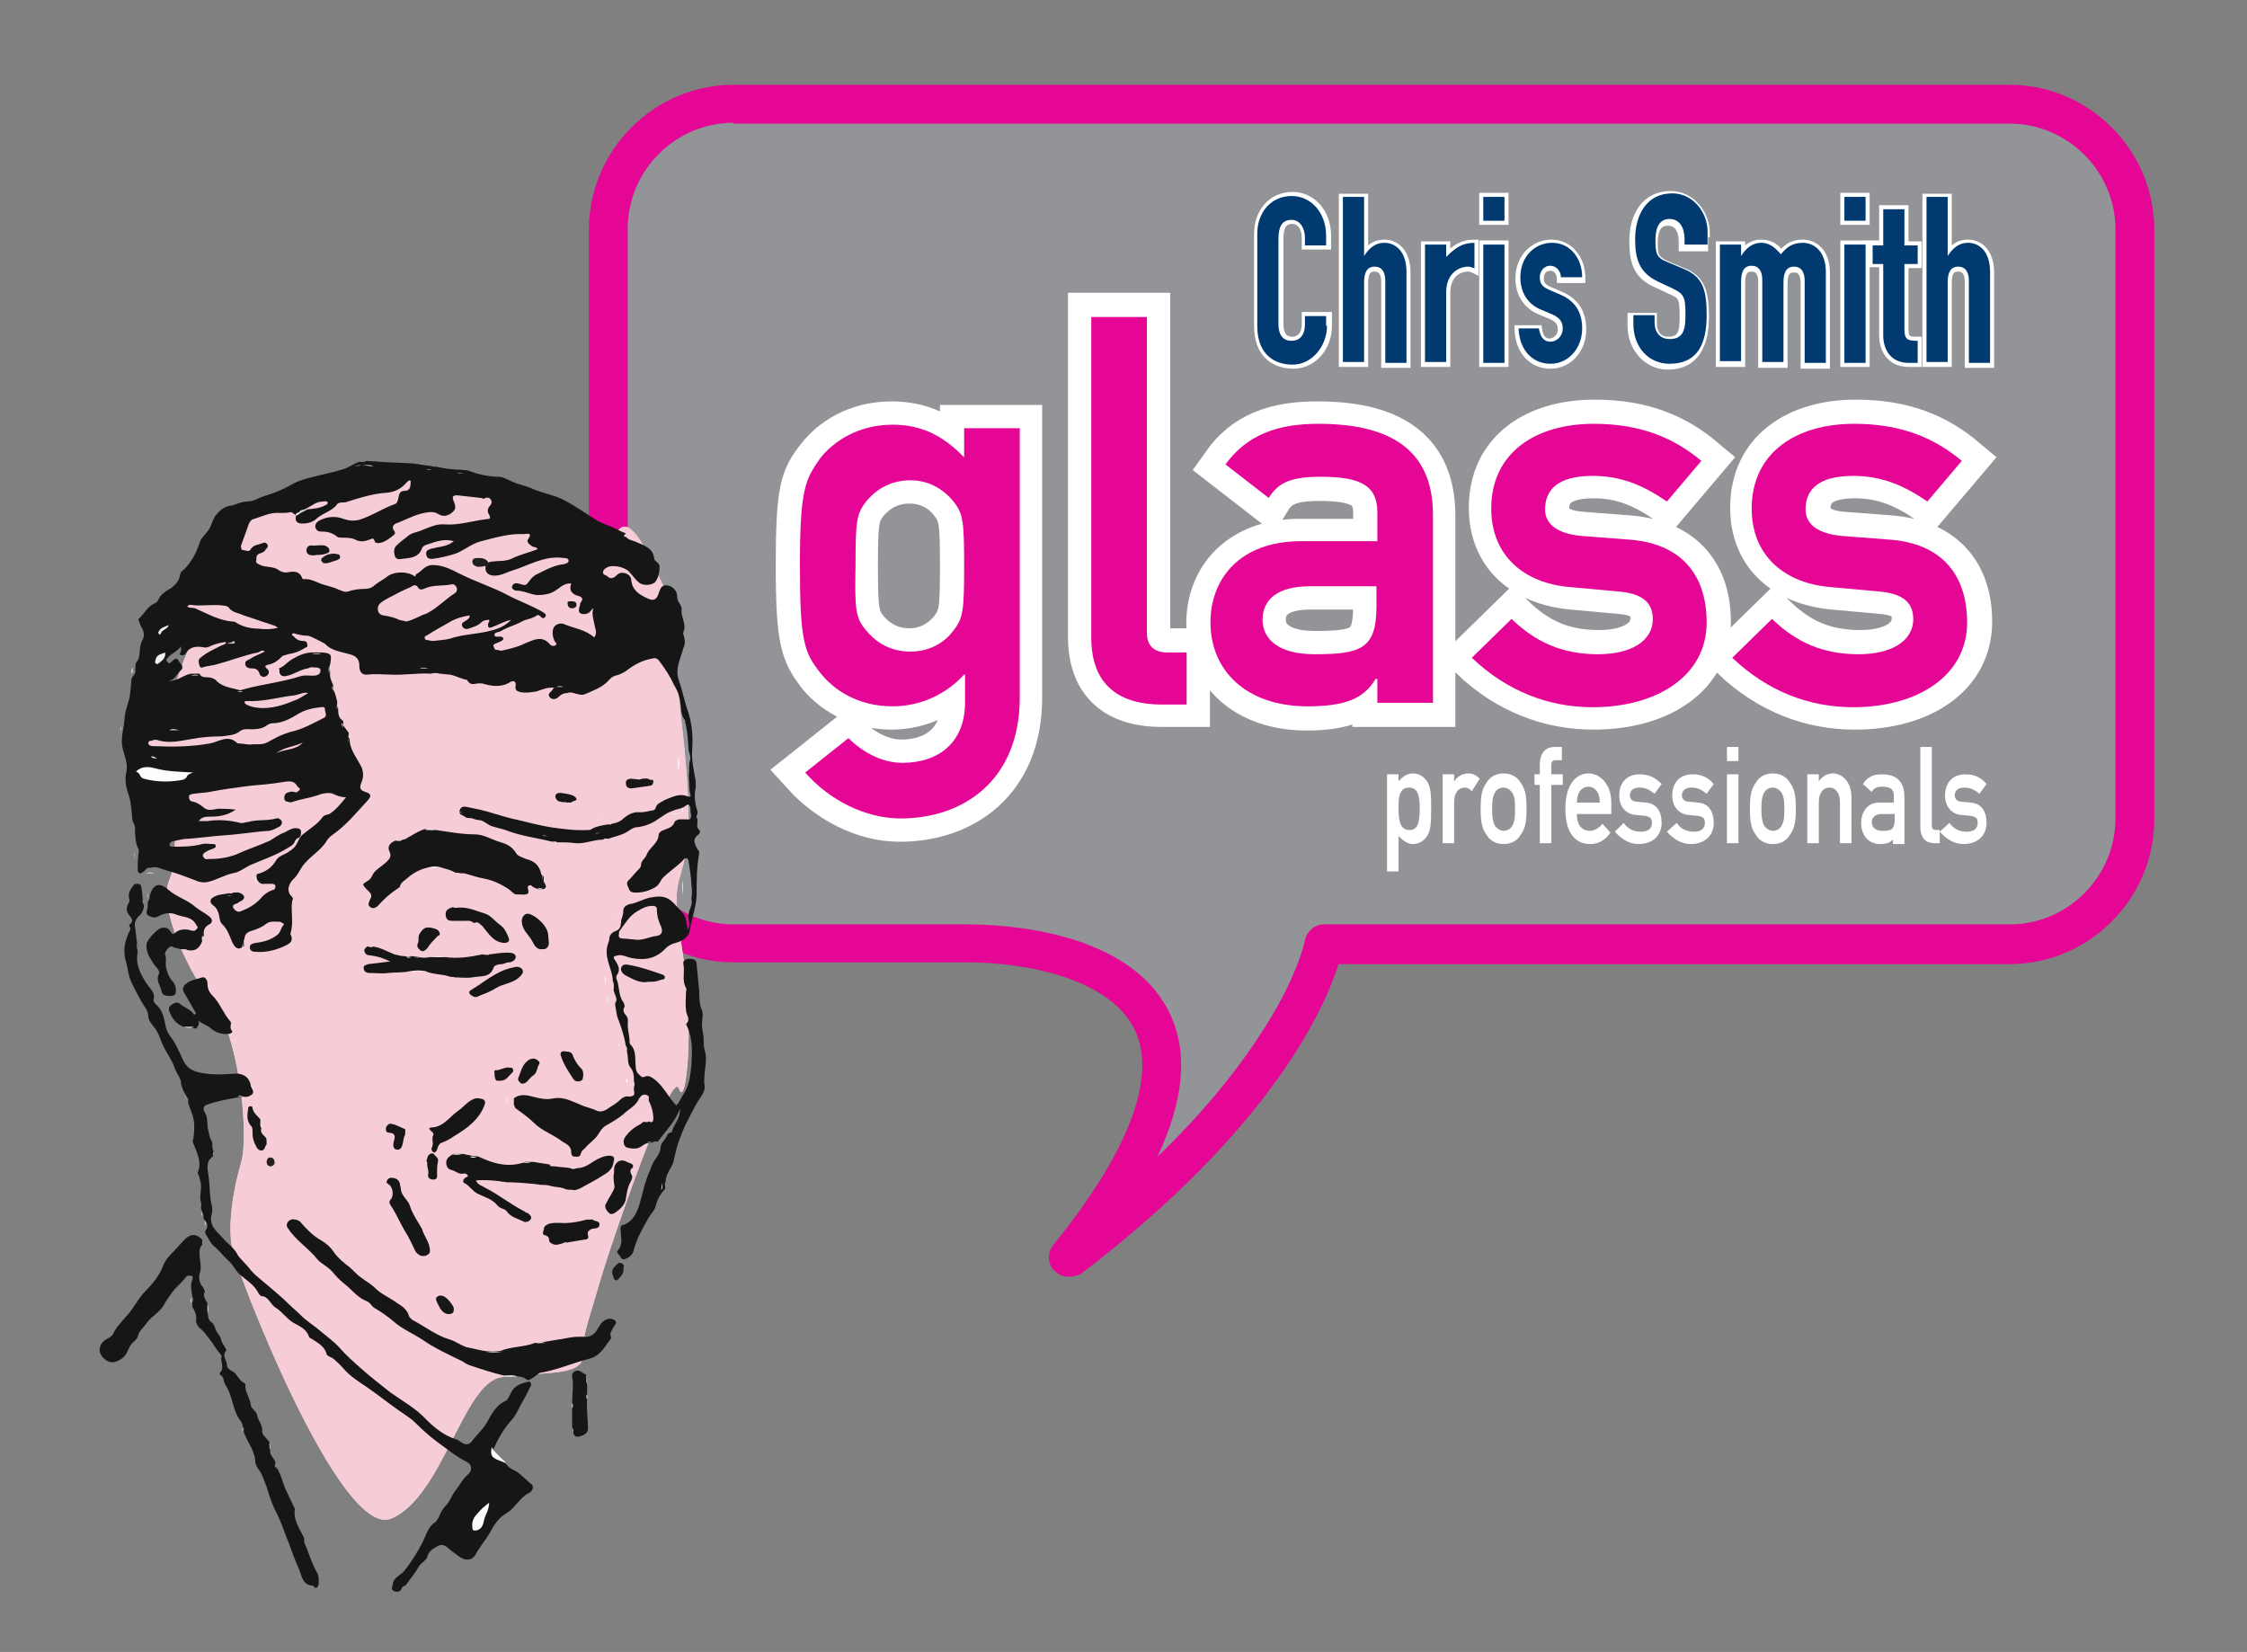 <?xml version="1.0" encoding="utf-8"?>
<!-- Generator: Adobe Illustrator 26.0.2, SVG Export Plug-In . SVG Version: 6.00 Build 0)  -->
<svg version="1.1" id="Layer_1" xmlns="http://www.w3.org/2000/svg" xmlns:xlink="http://www.w3.org/1999/xlink" x="0px" y="0px"
	 viewBox="0 0 254.5 187.1" style="enable-background:new 0 0 254.5 187.1;" xml:space="preserve">
<rect x="0" y="0" width="254.5" height="187.1" fill="#808080" stroke="none"/>
<style type="text/css">
	.st0{fill:#929497;}
	.st1{fill:none;stroke:#FFFFFF;stroke-width:5.276;}
	.st2{fill:#E50695;}
	.st3{fill:none;stroke:#FFFFFF;stroke-width:0.923;}
	.st4{fill:#003A70;}
	.st5{fill:#FFFFFF;}
	.st6{fill:#F6CDD7;}
	.st7{fill:#161616;}
	.st8{fill:#171717;}
	.st9{fill:#181818;}
	.st10{fill:#1A1A1A;}
	.st11{fill:#FEFEFE;}
	.st12{fill:#232323;}
	.st13{fill:#FDFDFD;}
	.st14{fill:#1F1F1F;}
	.st15{fill:#F2F2F2;}
	.st16{fill:#EDEDED;}
	.st17{fill:#D7D7D7;}
	.st18{fill:#C4C4C4;}
	.st19{fill:#EFEFEF;}
	.st20{fill:#FBFBFB;}
	.st21{fill:#1B1B1B;}
</style>
<g>
	<g>
		<path class="st0" d="M224.5,11.8L85.4,11.9c-7.2,0.2-16.2,1.5-16.2,10.5v76c0,4.5,3.5,9.5,12.2,9.5h26.1c0,0,17.4,0,22.5,7.7
			c0,0,5.1,7.7-9,26.8c-1.6,2.2,28.3-22.9,28.2-34.5c0-0.3,67,0,76.7,0c9.7,0,15.3-4.8,15.3-10.4V24.6
			C241.2,20.5,239.7,12,224.5,11.8"/>
		<path class="st1" d="M96.8,64.1c0-5,0.1-5.9,1.2-7.3c0.9-1.1,2.5-2.4,5-2.4c2.5,0,4.1,1.3,4.9,2.4c1.1,1.4,1.2,2.3,1.2,7.3
			c0,5-0.1,5.8-1.2,7.3c-0.9,1.1-2.5,2.4-4.9,2.4c-2.5,0-4.1-1.3-5-2.4C96.9,70,96.8,69.1,96.8,64.1z M109.2,79.6
			c0,4.4-3,6.8-7.1,6.8c-2.4,0-4.6-1.3-6.1-2.8l-4.9,3.9c2.8,3.1,6.8,5.2,10.8,5.2c7.1,0,13.5-4.3,13.5-13.7V48.5h-6.3v3.3
			c-2.3-2.5-4.9-3.7-8.1-3.7c-4.1,0-6.8,2-8.2,3.8c-1.8,2.3-2.3,3.5-2.3,12.2c0,8.6,0.6,9.8,2.3,12.1c1.4,1.8,4.2,3.8,8.2,3.8
			c3.2,0,6.1-1.5,8.1-3.6V79.6z"/>
		<path class="st1" d="M123.6,72.1c0,5.6,3.4,7.6,8,7.6h2.8v-5.9h-2.2c-1.5,0-2.3-0.7-2.3-2.2V35.8h-6.3V72.1z"/>
		<path class="st1" d="M155.9,68.7c0,4.9-1.8,5.4-7,5.4c-4.2,0-5.9-1.8-5.9-3.9c0-2.3,1.7-3.8,5.4-3.8h7.5V68.7z M155.9,79.7h6.3
			V58.4c0-7.7-5.3-10.3-13-10.3c-4.7,0-8.1,1.2-10.5,4.6l4.9,3.8c1.1-1.8,2.6-2.4,5.9-2.4c4.5,0,6.4,1,6.4,4v3.3h-8.7
			c-6.7,0-10.2,4.2-10.2,9.2c0,5.4,4.1,9.5,11,9.5c4.2,0,6.4-1,7.7-3.1h0.1V79.7z"/>
		<path class="st1" d="M166.8,74.4c4,3.8,8.7,5.6,13.7,5.6c7.3,0,12.9-3.5,12.9-9.6c0-5-2.6-8.9-9-9.4l-5.2-0.4
			c-3.1-0.2-4.1-1.6-4.1-3c0-2.2,1.4-3.8,5.4-3.8c3.4,0,5.9,1.2,8.4,2.9l3.9-4.6c-3.1-2.6-6.8-4.2-12.2-4.2
			c-6.6,0-11.6,3.3-11.6,9.6c0,5.4,3.8,8.4,9,8.9l5.5,0.5c2.2,0.2,3.8,0.9,3.8,3.1c0,2.6-2.6,4-6.2,4c-4.2,0-7.1-1.4-9.8-4
			L166.8,74.4z"/>
		<path class="st1" d="M196.4,74.4c4,3.8,8.7,5.6,13.7,5.6c7.3,0,12.9-3.5,12.9-9.6c0-5-2.6-8.9-9-9.4l-5.2-0.4
			c-3.1-0.2-4.1-1.6-4.1-3c0-2.2,1.4-3.8,5.4-3.8c3.4,0,5.9,1.2,8.4,2.9l3.9-4.6c-3.1-2.6-6.8-4.2-12.2-4.2
			c-6.6,0-11.6,3.3-11.6,9.6c0,5.4,3.8,8.4,9,8.9l5.5,0.5c2.2,0.2,3.8,0.9,3.8,3.1c0,2.6-2.6,4-6.2,4c-4.2,0-7.1-1.4-9.8-4
			L196.4,74.4z"/>
		<g>
			<path class="st2" d="M109.2,76.4c-2,2.2-4.9,3.6-8.1,3.6c-4.1,0-6.8-2-8.2-3.8c-1.8-2.3-2.3-3.5-2.3-12.1c0-8.7,0.6-9.8,2.3-12.2
				c1.4-1.8,4.2-3.8,8.2-3.8c3.2,0,5.7,1.2,8.1,3.7v-3.3h6.3v30.5c0,9.4-6.4,13.7-13.5,13.7c-4,0-8.1-2.1-10.8-5.2l4.9-3.9
				c1.5,1.5,3.7,2.8,6.1,2.8c4.2,0,7.1-2.4,7.1-6.8V76.4z M98.1,71.4c0.9,1.1,2.5,2.4,5,2.4c2.5,0,4.1-1.3,4.9-2.4
				c1.1-1.4,1.2-2.3,1.2-7.3c0-5-0.1-5.9-1.2-7.3c-0.9-1.1-2.5-2.4-4.9-2.4c-2.5,0-4.1,1.3-5,2.4c-1.1,1.4-1.2,2.3-1.2,7.3
				C96.8,69.1,96.9,70,98.1,71.4z"/>
			<path class="st2" d="M123.6,35.9h6.3v35.8c0,1.4,0.8,2.2,2.3,2.2h2.2v5.9h-2.8c-4.6,0-8-2-8-7.6V35.9z"/>
			<path class="st2" d="M155.9,76.9h-0.1c-1.3,2.2-3.4,3.1-7.7,3.1c-7,0-11-4.1-11-9.5c0-5,3.4-9.2,10.2-9.2h8.7V58c0-3-1.9-4-6.4-4
				c-3.3,0-4.8,0.6-5.9,2.4l-4.9-3.8c2.4-3.3,5.8-4.6,10.5-4.6c7.7,0,13,2.6,13,10.3v21.3h-6.3V76.9z M155.9,66.4h-7.5
				c-3.7,0-5.4,1.5-5.4,3.8c0,2.1,1.7,3.9,5.9,3.9c5.2,0,7-0.6,7-5.4V66.4z"/>
			<path class="st2" d="M171.2,70.1c2.7,2.6,5.7,4,9.8,4c3.6,0,6.2-1.4,6.2-4c0-2.2-1.7-2.9-3.8-3.1l-5.5-0.5c-5.2-0.4-9-3.5-9-8.9
				c0-6.3,5-9.6,11.6-9.6c5.5,0,9.2,1.7,12.2,4.2l-3.9,4.6c-2.5-1.7-5-2.9-8.4-2.9c-4,0-5.4,1.6-5.4,3.8c0,1.4,1,2.7,4.1,3l5.2,0.4
				c6.5,0.4,9,4.4,9,9.4c0,6.1-5.7,9.6-12.9,9.6c-5,0-9.7-1.8-13.7-5.6L171.2,70.1z"/>
			<path class="st2" d="M200.7,70.1c2.7,2.6,5.7,4,9.8,4c3.6,0,6.2-1.4,6.2-4c0-2.2-1.7-2.9-3.8-3.1l-5.5-0.5c-5.2-0.4-9-3.5-9-8.9
				c0-6.3,5-9.6,11.6-9.6c5.5,0,9.2,1.7,12.2,4.2l-3.9,4.6c-2.5-1.7-5-2.9-8.4-2.9c-4,0-5.4,1.6-5.4,3.8c0,1.4,1,2.7,4.1,3l5.2,0.4
				c6.5,0.4,9,4.4,9,9.4c0,6.1-5.7,9.6-12.9,9.6c-5,0-9.7-1.8-13.7-5.6L200.7,70.1z"/>
		</g>
		<g>
			<path class="st3" d="M150.3,35.8h-2.4v0.9c0,1.5-0.9,1.9-1.5,1.9c-1.1,0-1.5-0.8-1.5-1.9v-9.6c0-1.3,0.3-2.2,1.5-2.2
				c0.9,0,1.5,0.9,1.5,2v0.9h2.4v-1.1c0-2.6-1.7-4.5-3.9-4.5c-2.4,0-3.9,1.9-3.9,4.3v10.4c0,3.4,2.1,4.4,4,4.4c2.2,0,3.9-2,3.9-4.4
				V35.8z"/>
			<path class="st3" d="M152.1,41.1h2.4v-9c0-1.2,0.3-1.8,1.2-1.8c0.8,0,1.2,0.6,1.2,1.6v9.3h2.4V30.9c0-2.4-1.3-3.3-2.5-3.3
				c-1.1,0-1.8,0.6-2.3,1.5h0v-6.7h-2.4V41.1z"/>
			<path class="st3" d="M161.4,41.1h2.4v-7.9c0-2.2,1.4-2.9,2.5-2.9c0.3,0,0.5,0.1,0.7,0.2v-2.9c-1.4,0-2.2,0.6-3.2,1.6v-1.4h-2.4
				V41.1z"/>
			<path class="st3" d="M168,25h2.4v-2.7H168V25z M168,41.1h2.4V27.7H168V41.1z"/>
			<path class="st3" d="M179.1,31.5c0-2.2-1.4-3.9-3.4-3.9c-1.9,0-3.6,1.6-3.6,3.9c0,1.8,0.9,3.1,2.4,3.7l1.2,0.5
				c0.9,0.4,1.2,0.9,1.2,1.6c0,0.9-0.7,1.5-1.4,1.5c-0.9,0-1.2-0.8-1.3-1.5H172c0.1,2.6,1.7,4,3.6,4c2.1,0,3.6-1.8,3.6-4
				c0-1.6-0.6-3-2.4-3.8l-1.4-0.6c-0.9-0.4-1-0.9-1-1.4c0-0.7,0.4-1.3,1.2-1.3c0.6,0,1.2,0.5,1.2,1.4H179.1z"/>
			<path class="st3" d="M193.2,26.4c0-2.1-1.6-4.3-4-4.3c-2.8,0-4.2,2.3-4.2,5.2c0,2.4,0.5,3.9,2.6,4.8l1.7,0.8
				c1.2,0.5,1.4,0.8,1.4,2.9c0,1.7-0.1,2.8-1.8,2.8c-1.2,0-1.7-1-1.7-1.9v-0.8h-2.4v1c0,2.5,1.8,4.5,4.1,4.5c3.1,0,4.2-2.4,4.2-5.5
				c0-2.7-0.4-4.3-2.5-5.1l-1.9-0.8c-1.3-0.6-1.4-1.1-1.4-2.5c0-1.2,0.3-2.4,1.6-2.4c1.2,0,1.7,1,1.7,2.3v0.6h2.4V26.4z"/>
			<path class="st3" d="M194.8,41.1h2.4v-9c0-1.2,0.3-1.8,1.2-1.8c0.8,0,1.2,0.6,1.2,1.6v9.3h2.4v-9c0-1.2,0.3-1.8,1.2-1.8
				c0.8,0,1.2,0.6,1.2,1.6v9.3h2.4V30.9c0-2.4-1.4-3.3-2.6-3.3c-1.3,0-1.9,0.6-2.5,1.3c-0.4-0.7-1.1-1.3-2.2-1.3
				c-1.1,0-1.8,0.6-2.3,1.5h0v-1.3h-2.4V41.1z"/>
			<path class="st3" d="M208.9,25h2.4v-2.7h-2.4V25z M208.9,41.1h2.4V27.7h-2.4V41.1z"/>
			<path class="st3" d="M213.3,27.7h-1.2v2.1h1.2V38c0,1.4,0.7,3.1,2.9,3.1h1v-2.5c-1.1,0-1.5-0.1-1.5-1.3v-7.4h1.5v-2.1h-1.5v-4.1
				h-2.4V27.7z"/>
			<path class="st3" d="M218.2,41.1h2.4v-9c0-1.2,0.3-1.8,1.2-1.8c0.8,0,1.2,0.6,1.2,1.6v9.3h2.4V30.9c0-2.4-1.3-3.3-2.5-3.3
				c-1.1,0-1.8,0.6-2.3,1.5h0v-6.7h-2.4V41.1z"/>
		</g>
		<g>
			<path class="st4" d="M150.3,36.9c0,2.3-1.7,4.4-3.9,4.4c-1.9,0-4-1-4-4.4V26.5c0-2.5,1.6-4.3,3.9-4.3c2.2,0,3.9,1.9,3.9,4.5v1.1
				h-2.4v-0.9c0-1.1-0.6-2-1.5-2c-1.2,0-1.5,0.9-1.5,2.2v9.6c0,1.1,0.4,1.9,1.5,1.9c0.7,0,1.5-0.4,1.5-1.9v-0.9h2.4V36.9z"/>
			<path class="st4" d="M152.1,22.3h2.4V29h0c0.5-0.8,1.2-1.5,2.3-1.5c1.2,0,2.5,0.9,2.5,3.3v10.3h-2.4v-9.3c0-1-0.4-1.6-1.2-1.6
				c-0.9,0-1.2,0.7-1.2,1.8v9h-2.4V22.3z"/>
			<path class="st4" d="M161.4,27.7h2.4v1.4c1-1,1.8-1.6,3.2-1.6v2.9c-0.2-0.1-0.5-0.2-0.7-0.2c-1,0-2.5,0.7-2.5,2.9v7.9h-2.4V27.7z
				"/>
			<path class="st4" d="M168,22.3h2.4V25H168V22.3z M168,27.7h2.4v13.4H168V27.7z"/>
			<path class="st4" d="M176.8,31.5c0-0.9-0.6-1.4-1.2-1.4c-0.8,0-1.2,0.7-1.2,1.3c0,0.5,0.1,1,1,1.4l1.4,0.6
				c1.8,0.8,2.4,2.2,2.4,3.8c0,2.2-1.5,4-3.6,4c-1.9,0-3.5-1.4-3.6-4h2.3c0.1,0.7,0.4,1.5,1.3,1.5c0.7,0,1.4-0.6,1.4-1.5
				c0-0.7-0.3-1.2-1.2-1.6l-1.2-0.5c-1.5-0.6-2.4-1.9-2.4-3.7c0-2.3,1.6-3.9,3.6-3.9c2,0,3.4,1.7,3.4,3.9H176.8z"/>
			<path class="st4" d="M193.2,27.7h-2.4v-0.6c0-1.2-0.5-2.3-1.7-2.3c-1.3,0-1.6,1.2-1.6,2.4c0,1.5,0.1,2,1.4,2.5l1.9,0.8
				c2.1,0.9,2.5,2.4,2.5,5.2c0,3.2-1,5.5-4.2,5.5c-2.4,0-4.1-1.9-4.1-4.5v-1h2.4v0.8c0,1,0.5,1.9,1.7,1.9c1.6,0,1.8-1.1,1.8-2.8
				c0-2-0.2-2.3-1.4-2.9l-1.7-0.8c-2.1-1-2.6-2.5-2.6-4.8c0-2.9,1.4-5.2,4.2-5.2c2.4,0,4,2.2,4,4.3V27.7z"/>
			<path class="st4" d="M194.8,27.7h2.4V29h0c0.5-0.8,1.2-1.5,2.3-1.5c1,0,1.7,0.7,2.2,1.3c0.6-0.7,1.2-1.3,2.5-1.3
				c1.2,0,2.6,0.9,2.6,3.3v10.3h-2.4v-9.3c0-1-0.4-1.6-1.2-1.6c-0.9,0-1.2,0.7-1.2,1.8v9h-2.4v-9.3c0-1-0.4-1.6-1.2-1.6
				c-0.9,0-1.2,0.7-1.2,1.8v9h-2.4V27.7z"/>
			<path class="st4" d="M208.9,22.3h2.4V25h-2.4V22.3z M208.9,27.7h2.4v13.4h-2.4V27.7z"/>
			<path class="st4" d="M213.3,23.7h2.4v4.1h1.5v2.1h-1.5v7.4c0,1.2,0.4,1.3,1.5,1.3v2.5h-1c-2.2,0-2.9-1.7-2.9-3.1v-8.1h-1.2v-2.1
				h1.2V23.7z"/>
			<path class="st4" d="M218.2,22.3h2.4V29h0c0.5-0.8,1.2-1.5,2.3-1.5c1.2,0,2.5,0.9,2.5,3.3v10.3H223v-9.3c0-1-0.4-1.6-1.2-1.6
				c-0.9,0-1.2,0.7-1.2,1.8v9h-2.4V22.3z"/>
		</g>
		<g>
			<path class="st5" d="M157.1,87.7h1.3v0.8c0.4-0.5,1-0.9,1.6-0.9c0.8,0,1.3,0.4,1.7,1c0.3,0.6,0.4,1.1,0.4,3c0,1.9-0.1,2.4-0.4,3
				c-0.4,0.6-0.9,1-1.7,1c-0.6,0-1.1-0.4-1.6-0.9v4h-1.3V87.7z M160.8,91.6c0-1.2-0.1-2.4-1.2-2.4c-1.2,0-1.2,1.3-1.2,2.4
				c0,1.1,0.1,2.4,1.2,2.4C160.7,94.1,160.8,92.8,160.8,91.6z"/>
			<path class="st5" d="M163.4,87.7h1.3v0.8h0c0.4-0.6,1-0.9,1.6-0.9c0.5,0,0.9,0.2,1.3,0.6l-0.9,1.4c-0.3-0.3-0.5-0.4-0.8-0.4
				c-0.6,0-1.2,0.5-1.2,1.6v4.7h-1.3V87.7z"/>
			<path class="st5" d="M168.4,88.6c0.3-0.5,0.9-1,1.9-1c1,0,1.6,0.5,1.9,1c0.5,0.7,0.7,1.3,0.7,3c0,1.7-0.2,2.3-0.7,3
				c-0.3,0.5-0.9,1-1.9,1c-1,0-1.6-0.5-1.9-1c-0.5-0.7-0.7-1.3-0.7-3C167.7,89.9,167.9,89.3,168.4,88.6z M171.3,89.8
				c-0.2-0.3-0.6-0.6-1-0.6c-0.4,0-0.8,0.2-1,0.6c-0.2,0.4-0.3,0.7-0.3,1.8c0,1.1,0.1,1.4,0.3,1.9c0.2,0.3,0.6,0.6,1,0.6
				c0.4,0,0.8-0.2,1-0.6c0.2-0.4,0.3-0.7,0.3-1.8C171.6,90.5,171.5,90.2,171.3,89.8z"/>
			<path class="st5" d="M174.4,88.9h-0.6v-1.2h0.6v-1c0-1.5,0.7-2.1,1.7-2.1h0.8v1.5h-0.7c-0.4,0-0.5,0.2-0.5,0.6v1h1.3v1.2h-1.3
				v6.6h-1.3V88.9z"/>
			<path class="st5" d="M178.6,92.2c0,1.3,0.6,1.9,1.5,1.9c0.5,0,1-0.3,1.4-0.8l0.9,1c-0.6,0.9-1.4,1.3-2.3,1.3
				c-1.3,0-2.8-0.8-2.8-4c0-3,1.4-4,2.6-4c1.4,0,2.6,1.3,2.6,3.3v1.3H178.6z M181.2,90.9c0-1.2-0.6-1.8-1.3-1.8s-1.3,0.6-1.3,1.8
				H181.2z"/>
			<path class="st5" d="M183.9,93.2c0.5,0.7,1.1,1,2,1c0.7,0,1.2-0.3,1.2-1c0-0.6-0.3-0.7-0.8-0.8l-1.1-0.1c-1-0.1-1.8-0.9-1.8-2.2
				c0-1.6,1-2.4,2.3-2.4c1.1,0,1.8,0.4,2.5,1.1l-0.8,1.1c-0.5-0.4-1-0.7-1.7-0.7c-0.8,0-1.1,0.4-1.1,0.9c0,0.3,0.2,0.7,0.8,0.7
				l1,0.1c1.3,0.1,1.8,1.1,1.8,2.3c0,1.5-1.1,2.4-2.6,2.4c-1,0-1.9-0.5-2.7-1.4L183.9,93.2z"/>
			<path class="st5" d="M189.9,93.2c0.5,0.7,1.1,1,2,1c0.7,0,1.2-0.3,1.2-1c0-0.6-0.3-0.7-0.8-0.8l-1.1-0.1c-1-0.1-1.8-0.9-1.8-2.2
				c0-1.6,1-2.4,2.3-2.4c1.1,0,1.8,0.4,2.4,1.1l-0.8,1.1c-0.5-0.4-1-0.7-1.7-0.7c-0.8,0-1.1,0.4-1.1,0.9c0,0.3,0.2,0.7,0.8,0.7
				l1,0.1c1.3,0.1,1.8,1.1,1.8,2.3c0,1.5-1.1,2.4-2.6,2.4c-1,0-1.9-0.5-2.7-1.4L189.9,93.2z"/>
			<path class="st5" d="M195.6,84.6h1.3v1.6h-1.3V84.6z M195.6,87.7h1.3v7.8h-1.3V87.7z"/>
			<path class="st5" d="M198.9,88.6c0.3-0.5,0.9-1,1.9-1c1,0,1.6,0.5,1.9,1c0.5,0.7,0.7,1.3,0.7,3c0,1.7-0.2,2.3-0.7,3
				c-0.3,0.5-0.9,1-1.9,1c-1,0-1.6-0.5-1.9-1c-0.5-0.7-0.7-1.3-0.7-3C198.2,89.9,198.4,89.3,198.9,88.6z M201.8,89.8
				c-0.2-0.3-0.6-0.6-1-0.6c-0.4,0-0.8,0.2-1,0.6c-0.2,0.4-0.3,0.7-0.3,1.8c0,1.1,0.1,1.4,0.3,1.9c0.2,0.3,0.6,0.6,1,0.6
				c0.4,0,0.8-0.2,1-0.6c0.2-0.4,0.3-0.7,0.3-1.8C202.1,90.5,202,90.2,201.8,89.8z"/>
			<path class="st5" d="M204.7,87.7h1.3v0.8h0c0.4-0.6,1-0.9,1.6-0.9c1,0,2.1,0.9,2.1,2.7v5.2h-1.3v-4.6c0-1.1-0.5-1.7-1.2-1.7
				c-0.7,0-1.2,0.6-1.2,1.7v4.6h-1.3V87.7z"/>
			<path class="st5" d="M214.6,94.8L214.6,94.8c-0.3,0.5-0.7,0.8-1.6,0.8c-1.4,0-2.2-1-2.2-2.4c0-1.2,0.7-2.3,2-2.3h1.7v-0.8
				c0-0.7-0.4-1-1.3-1c-0.7,0-1,0.2-1.2,0.6l-1-0.9c0.5-0.8,1.2-1.1,2.1-1.1c1.5,0,2.6,0.6,2.6,2.6v5.3h-1.3V94.8z M214.6,92.2h-1.5
				c-0.7,0-1.1,0.4-1.1,0.9c0,0.5,0.3,1,1.2,1c1,0,1.4-0.1,1.4-1.4V92.2z"/>
			<path class="st5" d="M217.5,84.6h1.3v8.9c0,0.4,0.2,0.5,0.5,0.5h0.4v1.5h-0.6c-0.9,0-1.6-0.5-1.6-1.9V84.6z"/>
			<path class="st5" d="M220.8,93.2c0.5,0.7,1.1,1,2,1c0.7,0,1.2-0.3,1.2-1c0-0.6-0.3-0.7-0.8-0.8l-1.1-0.1c-1-0.1-1.8-0.9-1.8-2.2
				c0-1.6,1-2.4,2.3-2.4c1.1,0,1.8,0.4,2.4,1.1l-0.8,1.1c-0.5-0.4-1-0.7-1.7-0.7c-0.8,0-1.1,0.4-1.1,0.9c0,0.3,0.2,0.7,0.8,0.7
				l1,0.1c1.3,0.1,1.8,1.1,1.8,2.3c0,1.5-1.1,2.4-2.6,2.4c-1,0-1.9-0.5-2.7-1.4L220.8,93.2z"/>
		</g>
		<path class="st2" d="M121,144.6c-0.6,0-1.1-0.2-1.6-0.7c-0.8-0.8-0.8-2-0.1-2.9c8.6-10.6,11.8-19.1,9.2-24.4
			c-2.7-5.6-11.9-7.6-18.9-7.6H83.1c-9,0-16.4-7.4-16.4-16.4V26c0-9,7.4-16.4,16.4-16.4h144.5c9,0,16.4,7.4,16.4,16.4v66.8
			c0,9-7.4,16.4-16.4,16.4h-76c-1.5,4.8-7.4,18.5-29.2,35.1C122,144.5,121.5,144.6,121,144.6z M83.1,13.9c-6.6,0-12,5.4-12,12v66.8
			c0,6.6,5.4,12,12,12h26.5c4.2,0,18.4,0.7,22.9,10.1c2.1,4.4,1.6,9.8-1.4,16.2c4.5-4.3,8.8-9.3,12.2-14.7c3.8-6,4.5-9.8,4.5-9.8
			c0.2-1,1.1-1.8,2.1-1.8h77.7c6.6,0,12-5.4,12-12V26c0-6.6-5.4-12-12-12H83.1z"/>
	</g>
	<g>
		<g>
			<path class="st6" d="M44.6,54.2c0,0,3.9-1.3,7.9-0.2l5,1.4c0,0,9,2.5,12.4,4.9c0,0,1-2.5,3.4,2.3c2.4,4.9,3.7,7,2.8,9.3
				c-0.9,2.3,0.4,3.5,0.8,7.2c0.4,3.7,1.6,12.7,0.8,17.3c-0.8,4.6-1.7,2.9-0.4,11.4c1.4,8.5,0.4,18-0.4,15.5
				c-0.8-2.5-7.8,17.7-9.2,22.7c-1.1,3.8-1.7,5.1-1.7,7.6c0,2.4-5,1.7-9.3,2.4c-4.3,0.8-6.6,13.6-12.4,16
				c-5.8,2.4-17.6-28.2-18-30.6c-0.5-2.4,0-6.3,1-9.7c1-3.4-0.4-14.8-3.1-18c-2.7-3.2-6.4-11-5-14.1c1.4-3.1,0-13.6,0-18.5
				c0-4.9,6.7-17.5,9.6-21.4C31.6,55.7,44.6,54.2,44.6,54.2"/>
			<path class="st6" d="M44.6,54.2c0,0,3.9-1.3,7.9-0.2l5,1.4c0,0,9,2.5,12.4,4.9c0,0,1-2.5,3.4,2.3c2.4,4.9,3.7,7,2.8,9.3
				c-0.9,2.3,0.4,3.5,0.8,7.2c0.4,3.7,1.6,12.7,0.8,17.3c-0.8,4.6-1.7,2.9-0.4,11.4c1.4,8.5,0.4,18-0.4,15.5
				c-0.8-2.5-7.8,17.7-9.2,22.7c-1.1,3.8-1.7,5.1-1.7,7.6c0,2.4-5,1.7-9.3,2.4c-4.3,0.8-6.6,13.6-12.4,16
				c-5.8,2.4-17.6-28.2-18-30.6c-0.5-2.4,0-6.3,1-9.7c1-3.4-0.4-14.8-3.1-18c-2.7-3.2-6.4-11-5-14.1c1.4-3.1,0-13.6,0-18.5
				c0-4.9,6.7-17.5,9.6-21.4C31.6,55.7,44.6,54.2,44.6,54.2z"/>
		</g>
		<g>
			<path class="st7" d="M70.9,60.8c0.3,0.4,0.8,0.4,1.2,0.6c0.9,0.4,1.9,0.7,2,1.9c0,0.1,0.1,0.1,0.1,0.2c0.2,0.2,0.5,0.3,0.5,0.7
				c0,0.6-0.1,1.1-0.4,1.6c-0.3,0.5-1.4,0.6-1.9,0.2c-0.5-0.4-0.8-0.9-1.2-1.3c-0.5-0.5-1.9-0.8-2.5-0.4c-0.2,0.1-0.4,0.3-0.4,0.5
				c0,0.3,0.2,0.3,0.4,0.4c0.4,0.4,0.7,0.4,1.2-0.1c0.5-0.5,1.6-0.1,1.6,0.6c0.1,1.2,1,1.7,1.9,2.1c0.6,0.3,1,0.1,1.2-0.6
				c0.2-0.5,0.3-1,1-0.9c0.6,0.1,1.1,0.6,1.1,1.3c0,0.6,0.6,1,0.5,1.5c-0.1,0.8,0.6,1.6,0.2,2.5c-0.1,0.2,0.1,0.4,0.1,0.6
				c0.1,0.4,0.1,0.8-0.1,1.2c-0.3,1.2-1,2.3-0.5,3.7c0.4,1.1,0.6,2.3,1,3.4c0.5,1.5,0.6,2.9,0.5,4.4c-0.1,1.2,0.2,2.4,0.4,3.6
				c0,0.3,0,0.5,0,0.7c-0.2,0.9-0.1,1.8,0.2,2.7c0.1,0.3-0.2,0.5-0.1,0.7c0.3,0.4-0.2,1,0.3,1.4c0.2,0.2,0,0.5-0.2,0.6
				c-0.6,0.5-0.3,1,0,1.6c0.1,0.1,0.2,0.2,0.2,0.4c-0.3,1.6-0.3,3.2-0.3,4.9c-0.1,1.4-0.6,2.7-0.8,4c-0.1,0.6-0.8,1.1-1.6,1.3
				c-0.4,0.1-0.8,0.3-1.1,0.6c-1.1,1.2-2.4,1.4-3.9,1.1c-0.5-0.1-1-0.4-1.5-0.3c-0.4,0.1-0.7,0.1-0.3,0.6c0.3,0.5,0.6,1,0.2,1.6
				c-0.1,0.1-0.1,0.3-0.1,0.4c0.4,0.9,0.2,1.9,0.8,2.7c0.1,0.2,0.2,0.4,0.1,0.6c-0.2,0.3,0,0.7,0.2,0.9c0.3,0.3,0.2,0.7,0.2,1.1
				c0,0.6,0.2,1.2,0.2,1.8c0,0.1,0,0.3,0.1,0.4c0.7,0.7,0.5,1.6,0.6,2.5c0,0.5,0.2,0.8,0.6,1.1c0.1,0.1,0.1,0.1,0.3,0.1
				c0.5-0.3,0.9,0,1.3,0.3c1,0.8,1.5,2,2.4,2.9c0.4-0.4,0.6-1,0.9-1.4c0.6-1,0.7-2.1,0.8-3.1c0.1-1.5,0.2-3-0.5-4.5
				c0-0.1-0.1-0.1-0.1-0.2c0.6-0.6,0-1,0-1.6c-0.1-0.7,0-1.4,0-2.1c0-0.1,0.1-0.3,0-0.4c-0.5-0.9-0.1-1.8-0.3-2.7
				c-0.1-0.4,0.3-0.6,0.6-0.6c0.4,0,0.9,0,0.9,0.6c0.1,1,0.2,2.1,0.3,3.1c0,0.7,0,1.4,0.3,2.1c0.2,0.5,0,1.1,0,1.6
				c0,0.6,0.2,1.2,0.2,1.8c0,0.4,0,0.7,0.1,1.1c0.3,0.9,0.1,1.8,0,2.7c0,0.4-0.1,0.8,0,1.3c0.1,0.5-0.2,1-0.4,1.3
				c-0.5,0.7-0.9,1.5-1.3,2.3c-0.4,0.7-0.7,1.4-1,2.2c-0.4,0.9-0.6,1.9-0.8,2.8c-0.2,0.8-0.9,1.4-0.9,2.3c-0.2,0.3,0,0.6-0.1,0.9
				c-0.6,0.6-0.9,1.3-1.1,2.1c-0.1,0.3-0.4,0.6-0.6,0.9c-0.5,0.8-0.9,1.6-1.3,2.4c-0.2,0.5-0.4,1-0.5,1.4c-0.1,0.6-0.5,0.9-1,1.1
				c-0.2,0.1-0.4,0-0.5-0.2c-0.1-0.3-0.6-0.5-0.3-0.8c0.6-0.7,0.3-1.5,0.3-2.2c0-0.4-0.1-0.6,0.4-0.7c1-0.4,1.4-1.3,1.7-2.2
				c0.4-1.3,0.6-2.6,1.2-3.9c0.2-0.5,0.3-0.9,0.7-1.4c0.2-0.3,0.5-0.8,0.5-1.1c0-0.7,0.6-1,0.8-1.6c0.1-0.2,0.4-0.2,0.5-0.3
				c0.2-0.9,1-1.5,0.9-2.6c-0.5,1.4-1.6,2.5-2.5,3.7c-0.2,0-0.4-0.1-0.6,0.1c-0.5,0-0.8,0.1-1.2,0.4c-0.5,0.4-1.1,0.3-1.6,0.2
				c-0.5-0.1-0.6-0.8-0.3-1.2c0.4-0.6,1-1.1,1.6-1.4c0.2-0.1,0.3-0.2,0.4-0.3c0.2-0.1,0.5,0.1,0.7-0.1c0.3,0.2,0.5,0.1,0.5-0.3
				c0-0.7-0.2-1.4-0.5-2c-0.1-0.2,0.1-0.4-0.1-0.6c-0.5-0.3-0.8,0-1,0.3c-0.4,0.9-1.2,1.2-1.8,1.8c-0.6,0.5-1.3,0.9-2,1.3
				c-0.5,0.3-0.7,0.8-1,1.2c-0.4,0.5-0.9,0.8-1.3,1.3c-0.2,0.2-0.4,0.3-0.5,0.6c-0.1,0.5-0.4,0.4-0.7,0.4c-0.3,0-0.4-0.2-0.4-0.5
				c0-0.7-0.5-0.9-1-1.2c-1-0.8-2.3-1.2-3.2-2.1c-0.6-0.6-1.3-1.1-2-1.6c-0.2-0.1-0.2-0.3-0.3-0.5c0-0.2,0-0.5,0-0.7
				c0.6-0.5,1.4-0.4,2.1-0.2c0.8,0.2,1.6,0.4,2.4,0.2c1.1-0.2,2,0.3,3,0.7c0.6,0.3,1.3,0.4,1.9,0.7c0.4,0.2,0.9,0,1.2-0.2
				c0.4-0.3,1-0.6,1.4-1c0.3-0.3,0.7-0.5,1-0.4c0.7,0,0.7-0.3,0.6-0.7c0-0.1,0-0.3,0-0.4c0.1-0.2,0.1-0.4,0-0.6c0-0.6,0-1.1-0.4-1.6
				c-0.4-0.5-0.2-1.2-0.4-1.8c0-0.2,0.1-0.4-0.1-0.6c-0.2-1.1-0.5-2.1-0.9-3.1c-0.2-0.5-0.2-1-0.3-1.4c0-0.2-0.1-0.4,0.1-0.6
				c0.1-0.4-0.2-0.8-0.3-1.2c0-0.4,0.1-0.7-0.1-1.1c0-0.7-0.3-1.4-0.5-2.1c-0.2-0.7-0.3-1.5,0-2.2c0-0.1,0.1-0.2,0.1-0.4
				c0-0.4,0.2-0.7,0.6-0.9c0.3-0.1,0.7-0.3,0.7-0.8c0.1-0.2,0-0.4,0.1-0.6c0.1-0.3,0.2-0.6,0.2-1c0-0.4,0.4-0.6,0.7-0.7
				c0.9-0.1,1.7-0.7,2.7-0.8c1.2-0.2,1.8,0.1,2.6,1c0.4,0.5,1,0.9,1.1,1.6c0.1,0.3,0.1,0.7,0.2,1.1c0.4-0.7-0.1-1.3,0.1-1.8
				c0.1-0.6,0.5-1.1,0.3-1.7c0.1-0.5,0.1-1.1,0-1.6c0-0.9-0.2-1.8-0.3-2.6c0-0.2-0.1-0.4-0.3-0.4c-0.1,0-0.3,0.1-0.4,0.3
				c-0.7,0.7-1.5,1.2-2.2,1.9c-0.3,0.3-0.4,0.8-0.9,1.1c-0.7,0.4-1.4,0.6-2.2,0.6c-0.4,0-0.7-0.1-0.8-0.5c-0.1-0.3-0.4-0.6,0.1-1
				c0.3-0.3,0.6-0.7,0.9-1c0.2-0.2,0.4-0.4,0.4-0.6c0-0.5,0.4-0.7,0.6-1.1c0.3-0.9,1.3-1.3,1.4-2.3c0-0.3,0.3-0.5,0.6-0.6
				c0.5-0.2,1-0.3,1.2-0.9c0.1-0.2,0.3-0.2,0.5-0.3c0.3,0,0.7,0,1,0c0.1,0.1,0.2,0,0.3-0.1c0.1-0.2,0.1-0.5,0-0.7c0-0.2,0-0.4,0-0.5
				c-0.1-0.2-0.1-0.6-0.6-0.2c-0.3,0.3-0.9,0.3-1.3,0.5c-0.7,0.2-1.2,0.6-1.8,1c-0.7,0.5-1.5,0.8-2.4,0.9c-0.3,0-0.6,0.2-0.9,0.4
				c-0.7,0.5-1.5,0.6-2.3,0.9c-0.2,0-0.4-0.1-0.6,0.1c-1.1,0-2.1,0.5-3.1,0.4c-0.7-0.1-1.4-0.1-2.1-0.1c-0.2-0.2-0.5,0-0.7-0.1
				c-1.6-0.4-3.3-0.6-4.9-1.2c-0.5-0.2-1.1-0.3-1.7-0.5c-0.5-0.1-0.9-0.6-1.4-0.7c-0.3,0-0.6-0.1-0.9-0.2c-0.2-0.1-0.5,0-0.7-0.1
				c-0.1-0.1-0.2-0.1-0.3-0.2c-0.3-0.1-0.6-0.3-0.4-0.7c0.1-0.3,0.4-0.4,0.8-0.3c1,0.2,2,0.4,2.9,0.7c1,0.3,2,0.6,3,0.8
				c1.2,0.3,2.4,0.6,3.6,0.8c1.4,0.2,2.9,0.4,4.3,0.3c0.1,0,0.2,0,0.3-0.1c0.5-0.3,1.1-0.4,1.7-0.5c0.2-0.1,0.4,0.1,0.6-0.1
				c0.5-0.1,0.9-0.2,1.3-0.6c0.5-0.4,1.1-0.8,1.9-0.7c0.4,0,0.9-0.1,1.3-0.2c0.3,0,0.4-0.1,0.5-0.4c0.1-0.4,0.7-0.6,1-0.8
				c0.8-0.3,1.6-0.8,2.6-0.4c0.2,0.1,0.4,0,0.3-0.2c-0.2-0.7-0.1-1.4-0.2-2.1c0.1-0.5,0-1.1,0.1-1.6c0.2-0.5,0-0.9-0.1-1.3
				c-0.1-1.1-0.1-2.2-0.4-3.2c0-0.1,0-0.1,0-0.2c-0.6-0.7-0.4-1.6-0.6-2.4c-0.1-0.6-0.4-1.2-0.7-1.7c-0.4-0.9-1-1.8-1.6-2.6
				c-0.3-0.4-0.5-0.4-0.9-0.3c-1.1,0.2-2,0.7-2.9,1.4c-0.3,0.2-0.7,0.4-1.1,0.5c-0.5,0.1-0.7,0.4-1,0.7c-0.7,0.7-1.6,1-2.5,1.4
				c-0.4,0.2-0.9,0-1.3-0.1c-0.3-0.1-0.5-0.1-0.8,0c-0.4,0-0.7,0.2-0.9,0.4c-0.3,0.3-0.7,0.4-1,0.1c-0.4-0.4,0.1-0.6,0.3-0.9
				c0-0.1,0.1-0.1,0.2-0.2c-0.8-0.1-1.4,0.2-2,0.4c-0.6,0.1-1.2,0.2-1.8,0.1c-0.4-0.1-0.7-0.2-0.6-0.7c0.1-0.7-0.4-0.6-0.7-0.4
				c-1,0.6-2.1,0.4-3.1,0.1c-0.2,0-0.3,0-0.5,0c-0.5,0.1-0.9,0.2-1.2-0.4c0,0,0,0,0,0c-0.7-0.1-1.3-0.5-2-0.6
				c-0.4,0-0.8-0.1-1.1-0.1c-0.3-0.1-0.7-0.1-1,0c-1.5-0.1-3.1,0.2-4.6,0.1c-0.8,0-1.7-0.1-2.5,0c-0.7,0.1-1-0.3-1-1
				c0-0.7-0.3-1.1-1.1-1.3c-1-0.3-2.1-0.4-2.8-1.2C35.3,72.1,35,72,34.8,72c-0.4,0-0.9-0.1-1.3-0.2c-0.2-0.1-0.3-0.1-0.4,0
				c-0.1,0.2,0.1,0.2,0.2,0.3c0.3,0.4,0.7,0.5,1.1,0.5c0.2,0,0.4,0.1,0.4,0.4c0.1,0.3-0.1,0.3-0.3,0.4c-0.6,0.4-1.2,0.6-1.9,0.7
				c-0.2,0.1-0.4,0.1-0.6,0.2c-0.5,0.5-1,0.9-1.7,1c-0.2,0.1-0.4,0.1-0.1,0.4c0.4,0.3,0.3,0.7-0.1,0.9c-0.3,0.2-0.7-0.1-0.7-0.3
				c-0.2-0.6-0.6-0.6-1-0.6c-0.3,0-0.6-0.2-0.6-0.4c-0.1-0.3,0.1-0.5,0.4-0.6c0.6-0.4,1.2-0.6,1.8-0.9c-0.4-0.3-0.6,0.1-0.8,0.1
				c-1.5,0.3-3,0.9-4.5,1.3c-0.6,0.2-1.2,0.2-1.8,0.4c-0.2,0.1-0.3-0.2-0.3-0.2c-0.1-0.3-0.2-0.7,0.1-0.9c0.7-0.6,1.6-1,2.4-1.4
				c0.2-0.1,0.5-0.1,0.5-0.4c0.1,0,0.2,0,0.2,0c-0.1,0-0.2,0-0.2,0c-0.6,0.1-1.2,0.2-1.8,0.5c-0.2,0.1-0.5,0.2-0.8,0.1
				c-0.7-0.1-1.4-0.1-1.9,0.6c-0.1,0.2-0.3,0.4-0.6,0.3c-0.3-0.1,0-0.3,0-0.5c0-0.1,0-0.2,0-0.5c-0.4,0.6-1.1,0.8-1.5,1.3
				c-0.2,0.2-0.2,0.4,0,0.5c0.2,0.3,0.3,0,0.5-0.1c0.2-0.2,0.5-0.5,0.7-0.1c0.2,0.4,0.8,0.7,0.2,1.2c-0.4,0.4-0.6,1-1.3,1.1
				c1,0.1,1.7-0.7,2.6-0.8c0.3,0,0.6,0,0.9,0c0.1,0.3,0.4,0.4,0.7,0.4c0.5,0,1,0.1,1.3,0.5c0.7,0.6,1.5,0.7,2.3,0.9
				c0.2,0.1,0.4,0.1,0.6,0c2.1-0.6,4.3-0.8,6.5-1.5c0.6-0.2,1.2,0,1.8-0.1c0.4-0.1,0.5-0.3,0.5-0.6c0-0.2-0.3-0.3-0.5-0.3
				c-0.3,0-0.6-0.1-0.9,0.1c-0.8,0.1-1.5,0.6-2.2,0.8c-0.4,0.1-0.8,0.2-1-0.2c-0.1-0.2,0-0.4-0.1-0.6c0.6-0.2,1-0.8,1.6-1.1
				c0.7-0.4,1.4-0.7,2.2-0.7c0.4,0,0.7,0,1.1,0c1,0.1,1.1,0.2,0.9,1.3c-0.1,0.3-0.1,0.6,0,0.9c-0.1,0.5,0.1,1,0.3,1.4
				c0.1,0.2-0.1,0.5,0.1,0.7c0.2,0.4,0.3,0.9,0.4,1.3c0,0.2-0.1,0.5,0.1,0.7c0,0.5,0,1.1,0.5,1.4c0.2,0.2,0,0.4,0.1,0.6
				c0.2,0.3,0.4,0.5,0.6,0.8c0,0.2-0.1,0.5,0.1,0.7c0,1.2,0.8,2.1,1.3,3.1c0.3,0.6,0.3,1.3,0,1.9c-0.2,0.6-0.1,0.8,0.5,1
				c0.6,0.2,0.7,0.4,0.3,0.9c-1.3,1.4-2.5,2.9-4.1,4c-0.3,0.2-0.6,0.6-0.7,0.8c-0.6,0.9-1.6,1.5-2.3,2.3c-0.6,0.6-0.8,1.4-1.4,1.9
				c-0.4,0.4-0.9,1.3-0.1,2c0.1,0.1,0.1,0.3,0,0.4c-0.2,1.2,0.2,2.5-0.2,3.7c0,0,0,0.1,0,0.1c0.5,1-0.4,1.2-1,1.5
				c-1,0.4-2,0.6-3,0.5c-0.4,0-0.6-0.2-0.6-0.5c0-0.4,0.3-0.4,0.6-0.5c0.9-0.1,1.7-0.3,2.5-0.9c0.4-0.3,0.4-0.8,0.7-1.1
				c0.2-0.2-0.2-0.3-0.4-0.4c-0.5,0-1.1-0.1-1.5,0.2c-0.5,0.4-1,0.6-1.6,0.8c-0.4,0.1-0.9,0.3-0.9,0.9c-0.2,0.3,0,0.6-0.1,0.9
				c-0.7,0.5-1,0.1-1.3-0.5c-0.3-0.7-0.5-1.4-1.1-2c-0.4-0.3-0.3-1-0.5-1.4c-0.1-0.3-0.3-0.6-0.6-0.8c-0.4-0.3-0.3-0.7,0.1-0.9
				c0.5-0.3,1-0.3,1.6-0.4c0.2-0.1,0.4,0.1,0.6-0.1c0.3,0,0.6-0.1,0.9,0.1c0.4,0.2,0.5,0.5,0.1,0.8c-0.2,0.1-0.4,0.2-0.5,0.3
				c-0.2,0.1-0.6,0.1-0.5,0.5c0.2,0.3,0.5,0.6,0.9,0.4c0.8-0.3,1.5-0.7,2.1-1.3c0.4-0.5,0.9-0.9,1.5-1.1c0.2,0,0.3-0.2,0.3-0.4
				c0-0.2-0.2-0.3-0.4-0.3c-0.3,0-0.5,0-0.8,0c-0.5,0.1-0.7-0.2-0.9-0.5c0-0.2-0.1-0.4,0-0.6c0.9-0.2,1.7-0.7,2.2-1.6
				c0.3-0.5,1-0.6,1.5-1c0.5-0.3,0.8-0.7,1-1.2c0.2-0.5,0.5-0.7,0.9-1c0.6-0.5,1.3-0.9,1.8-1.6c0.2-0.3,0.5-0.3,0.8-0.4
				c0.8-0.5,1.3-1.2,1.9-1.9c-0.6,0-1.1-0.2-1.5-0.4c-0.5-0.2-1.3,0-1.8,0.2c-0.9,0.3-1.8,0.4-2.7,0.7c-0.2,0.1-0.4,0.1-0.6,0
				c-0.2,0-0.4-0.1-0.4-0.4c0-0.2,0-0.4,0.3-0.6c0.3-0.1,0.5-0.2,0.8-0.1c0.3,0.1,0.4,0,0.6-0.2c0.2-0.2-0.1-0.3-0.2-0.4
				c-0.4-0.8-1.1-0.6-1.8-0.5c-1.2,0.2-2.4,0.3-3.6,0.4c-1.5,0.2-3.1,0.4-4.6,0.7c-0.5,0.1-1.1,0.1-1.7,0.2c-0.2,0-0.6,0.1-0.6,0.3
				c0,0.3,0.1,0.6,0.5,0.6c0.4,0.1,0.7,0.3,1.1,0.6c0.5,0.5,1.1,0.3,1.7,0.2c0.6,0,1.2,0,2,0.1c-1,0.7-2,0.8-3,0.8
				c-0.4,0-0.8,0-1.2,0.5c0.4,0,0.7,0,1,0c1.2-0.2,2.5-0.1,3.7,0.2c0.3,0.1,0.6-0.1,0.9-0.1c1-0.3,2.1-0.1,3.2-0.4
				c0.2-0.1,0.5,0.1,0.6,0.3c0.1,0.2,0,0.4-0.2,0.6c-0.4,0.2-0.7,0.4-1.2,0.5c-1.7,0.1-3.3,0.4-5,0.5c-1.4,0.1-2.8,0.3-4.2,0.4
				c-0.6,0-1.2,0.2-1.8,0.3c-0.2,0.1-0.3,0.2-0.3,0.4c0,0.2,0.3,0.2,0.4,0.2c1.1,0,2.2,0,3.3-0.3c0.4-0.1,0.8,0,1.2,0
				c0.1,0,0.3,0,0.3,0.1c0.1,0.2,0,0.3-0.2,0.4c-0.3,0.1-0.6,0.2-0.9,0.4c-0.2,0.1-0.4,0.3-0.3,0.5c0.1,0.2,0.3,0.4,0.5,0.3
				c1.1,0,2.1-0.1,3.2-0.5c1.3-0.6,2.6-1,3.9-1.6c0.5-0.3,1-0.7,1.6-0.9c0.4-0.2,0.8-0.5,1.3-0.5c0.3,0,0.6,0.1,0.6,0.4
				c0,0.2,0,0.6-0.3,0.7c-0.3,0.1-0.4,0.4-0.5,0.6c-0.2,0.3-0.5,0.4-0.8,0.6c-1.3,0.8-2.8,1.3-4.2,1.9c-0.6,0.3-1.2,0.8-1.9,0.9
				c-1,0.2-1.9,0.8-2.9,1c-0.5,0.1-1,0-1.4-0.2c-0.5-0.2-1.1-0.4-1.6-0.6c-0.8-0.3-1.7-0.5-2.5-0.8c-0.3-0.1-0.7-0.1-1,0
				c-0.3-0.1-0.5,0.2-0.7,0.4c-0.2,0.1-0.3,0.3-0.5,0.2c-0.2-0.1-0.2-0.3-0.2-0.5c0-0.6,0-1.1,0.1-1.7c0-0.2,0.1-0.5-0.1-0.7
				c-0.3-0.7-0.3-1.5-0.3-2.2c0-0.3-0.2-0.6-0.3-0.9c-0.1-0.9-0.1-1.8-0.4-2.8c-0.3-0.8-0.5-1.8-0.3-2.6c0.3-1.3-0.5-2.3-0.5-3.5
				c0-0.6,0.1-1.1,0.2-1.7c0.1-0.2,0-0.5,0.1-0.7c0-0.8,0.3-1.6,0.5-2.3c0.2-0.7,0.2-1.6,0.3-2.4c0.1-0.4,0.6-0.6,0.4-1.1
				c0.1-0.2,0-0.5,0.1-0.7c0.6-0.7,0.3-1.5,0.6-2.3c0.1-0.3,0.3-0.5,0.3-0.9c0-0.6-0.4-0.9-0.5-1.4c0-0.1-0.2-0.3-0.1-0.4
				c0.6-0.5,0.9-1.3,1.7-1.7c0.3-0.1,0.5-0.3,0.6-0.6c0.3-0.6,0.9-0.9,1.4-1.2c0.5-0.4,0.9-0.8,1-1.5c0-0.1,0.1-0.2,0.1-0.3
				c1.1-0.9,1.7-2.1,2.1-3.3c0.2-0.6,0.6-0.9,0.9-1.3c0.5-0.6,0.5-1.3,1-1.9c0.4-0.5,0.9-0.9,1.5-1c0.7-0.1,1.3-0.5,2-0.5
				c0.8,0,1.4-0.5,2.2-0.7c1-0.3,1.9-0.7,2.8-1.2c1-0.6,2.2-0.8,3.3-1.1c0.9-0.2,1.8-0.4,2.7-0.7c0.6-0.2,1.1-0.6,1.7-0.8
				c0.2,0,0.5,0.1,0.8-0.1c0,0,0.1,0,0.1,0c0.4,0.1,0.9,0,1.3,0.1c1.3,0.1,2.6,0.1,4,0.2c0.2,0.1,0.4,0,0.6,0.1
				c0.5,0.1,0.9,0.1,1.4,0.2c0.2,0.1,0.5,0,0.7,0.1c0.9,0.2,1.8,0.3,2.7,0.3c0.2,0.1,0.5,0,0.7,0.1c1.1,0.4,2.3,0.7,3.5,0.7
				c0.5,0,0.9,0.3,1.4,0.5c0.8,0.4,1.7,0.5,2.5,0.9c1.2,0.5,2.5,0.7,3.6,1.3c1.3,0.7,2.4,1.5,3.7,2.3c0.4,0.2,0.7,0.3,1.1,0.5
				c0.7,0.2,1.4,0.7,2.1,0.9C70.5,60.8,70.7,60.8,70.9,60.8z"/>
			<path class="st7" d="M60.3,168.2c0.2,0.5-0.2,0.8-0.4,0.9c-1,0.5-1.5,1.6-2.4,2.2c-0.9,0.5-1.5,1.3-1.9,2.1
				c-0.5,0.9-1.2,1.7-1.7,2.6c-0.4,0.8-1.2,0.8-1.9,0.3c-0.5-0.4-1-0.7-1.4-1.1c-0.3-0.2-0.6-0.3-1-0.1c-0.5,0.3-1,0.5-1.2,1.2
				c-0.1,0.5-0.8,0.7-1,1.2c-0.4,0.7-1,1.4-1.5,2.1c-0.2,0-0.3,0.1-0.4,0.3c-0.2,0.5-0.6,0.4-0.9,0.3c-0.4-0.2-0.1-0.5-0.1-0.9
				c0.2-0.7,0.9-0.9,1.3-1.4c0.8-1,1.5-2.1,2.1-3.3c0.4-0.8,0.6-1.7,1.4-2.2c0.2-0.2,0.4-0.5,0.5-0.8c0.2-0.5,0.5-0.9,0.9-1.3
				c0.3-0.4,0.5-1,0.9-1.5c0.5-0.6,0.8-1.3,1.4-1.8c0.5-0.4,0.5-1.1-0.1-1.4c-1.2-0.6-2.3-1.5-3.4-2.3c-0.8-0.6-1.6-1.3-2.4-2.1
				c-0.6-0.6-1.3-1-2-1.5c-1-0.7-2-1.5-3-2.2c-0.8-0.6-1.7-1.1-2.5-1.8c-0.5-0.4-0.9-1-1.5-1.5c-0.2-0.2-0.4-0.4-0.7-0.5
				c-0.1-0.1-0.3-0.1-0.4-0.3c-0.2-0.9-1-1.3-1.6-1.7c-0.1-0.1-0.3-0.1-0.4-0.3c-0.3-0.9-1.1-1.2-1.8-1.6c-0.8-0.5-1.3-1.3-2-1.7
				c-0.6-0.4-0.8-1.3-1.6-1.3c-0.1,0-0.2-0.2-0.3-0.3c-0.5-1-1.4-1.5-2.2-2.2c-0.4-0.4-0.7-1-1.1-1.4c-0.6-0.5-1.1-1.2-1.7-1.7
				c-0.5-0.4-0.7-1-1-1.4c-0.1-0.2-0.1-0.4,0.1-0.6c0.1-0.2,0.1-0.5,0-0.7c-0.1-0.1-0.2-0.3-0.3-0.4c-0.1-0.2,0-0.4-0.1-0.6
				c-0.1-0.2-0.1-0.3-0.2-0.5c-0.1-0.3,0.1-0.7-0.1-1c-0.1-0.7,0.2-1.5,0-2.2c-0.1-0.2-0.1-0.5-0.2-0.7c-0.1-0.1-0.1-0.2-0.1-0.3
				c0.5-1.2-0.1-2.2-0.5-3.3c-0.1-0.2-0.1-0.3,0-0.5c0.1-0.9,0.2-1.8-0.1-2.7c-0.2-0.5-0.3-0.9-0.5-1.4c0-0.2,0.1-0.4-0.1-0.6
				c-0.3-0.5-0.6-1-0.7-1.6c0-0.6-0.5-1.1-0.7-1.7c-0.3-0.9-0.9-1.7-1.3-2.5c-0.3-0.6-0.4-1.2-0.8-1.8c-0.3-0.5-0.8-0.9-0.9-1.5
				c0-0.5-0.2-0.9-0.5-1.3c-0.5-0.8-0.9-1.6-1.3-2.4c-0.5-0.9-0.5-1.9-0.8-2.8c-0.3-1.2,0-2.3,0.5-3.3c0.1-0.2,0.1-0.3,0-0.4
				c-0.1-0.1-0.1-0.2,0-0.3c0.5-0.4,0.2-0.7-0.1-1.1c-0.3-0.3-0.3-0.8-0.1-1.2c0.2-0.3,0.2-0.5,0.1-0.7c-0.1-0.6,0.2-1,0.5-1.4
				c0.1-0.2,0.3-0.2,0.5-0.2c0.2,0,0.4,0.1,0.4,0.4c0.1,0.4,0.1,0.9,0.2,1.3c0,0.2-0.1,0.5,0.1,0.7c0,0.5-0.2,0.9-0.5,1.2
				c-0.5,0.4-0.6,0.9-0.5,1.4c0.1,0.5,0.1,1,0.2,1.5c0.2,0.4,0,0.8,0.1,1.2c-0.3,1.4,0.3,2.5,1,3.6c0.4,0.6,1,1,0.8,1.8
				c-0.1,0.2,0.2,0.5,0.3,0.6c0.8,0.7,0.9,1.7,1.1,2.6c0.1,0.5,0.5,1,0.8,1.4c0.5,0.8,0.8,1.6,1.2,2.4c0.3,0.6,0.8,1,1.5,1.2
				c1.5,0.4,2.9,0.3,4.4,0.2c0.9,0,1.5,0.4,1.7,1.3c0,0,0,0,0,0.1c0.1,0.3,0.4,0.6,0.2,0.9c-0.3,0.3-0.7,0.4-1.1,0.3
				c-0.2,0.1-0.4,0-0.6,0.1c-1.1,0.2-2.3,0.4-3.4,0.8c-0.4,0.1-0.6,0.4-0.3,0.9c0.4,0.6,0.2,1.4,0.4,2.1c0.1,0.3,0.1,0.7,0.3,1
				c0.3,0.4,0,0.9,0.3,1.3c-0.1,0.2,0,0.4-0.1,0.6c-0.8,0.5-0.6,1.4-0.5,2.1c0.2,1.2,0.1,2.4,0.4,3.5c0.1,0.4,0,0.8-0.1,1.3
				c-0.1,1.1,0.8,1.7,1.4,2.4c0.5,0.6,1.2,1,1.6,1.8c0.3,0.5,0.9,1,1.3,1.5c0.5,0.7,1.2,1.2,1.9,1.8c0.8,0.7,1.7,1.4,2.5,2.2
				c0.5,0.5,1,0.9,1.5,1.4c0.6,0.6,1.4,1.1,2,1.6c0.8,0.7,1.7,1.3,2.4,2.1c0.7,0.8,1.6,1.6,2.4,2.3c1.1,1,2.2,1.8,3.3,2.7
				c1.4,1,2.9,1.8,4.1,3.1c0.9,0.9,2,1.8,3.3,2.2c0.4,0.1,0.6,0.4,0.9,0.5c0.4,0.2,0.7,0,0.9-0.2c0.5-0.7,1.2-1.3,1.7-2.1
				c0.5-0.9,1-2,2.1-2.5c0.3-0.1,0.5-0.6,0.7-1c0.4-0.8,1.1-1,1.9-1.2c0.1,0,0.1,0,0.2,0c0.2,0.2,0.2,0.4,0,0.7
				c-0.3,0.6-0.6,1.2-0.9,1.7c-0.4,0.7-0.7,1.5-1.3,2.1c-0.8,0.9-1.4,2-1.9,3.1c-0.1,0.5,0.2,0.9,0.6,1.2c0.3,0.2,0.6,0.3,0.9,0.6
				c0.3,0.5,1,0.6,1.4,1C59.2,167.2,59.7,167.7,60.3,168.2z"/>
			<path class="st7" d="M22.9,141c-0.3,0.3-0.3,0.6-0.3,1c0,0.8,0.3,1.5,0,2.3c-0.1,0.5,0,1.1,0.4,1.5c0.1,0.2,0.2,0.4,0.2,0.5
				c-0.3,0.5,0.1,0.9,0.3,1.3c0,0.3,0,0.7,0,1c0.1,0.4,0,0.9,0.5,1.2c0.2,0.1,0.3,0.5,0.4,0.7c0.1,0.4,0.5,0.7,0.6,1.1
				c0.1,0.5,0.4,0.8,0.6,1.2c0,0.1,0.1,0.1,0,0.2c-0.5,0.6,0.1,1.1,0.1,1.6c0,0.4,0.4,0.6,0.6,0.7c0.6,0.3,0.7,1,1.3,1.3
				c0.1,0.1,0.2,0.1,0.2,0.2c-0.1,0.8,0.5,1.5,0.6,2.3c0,0.4,0.6,0.7,0.7,1.1c0.1,0.7,0.7,1.2,0.6,2c0,0.3,0.5,0.7,0.8,1.1
				c0.1,0.3-0.1,0.6,0.1,0.9c-0.1,0.6,0.4,0.9,0.6,1.4c0,0.2-0.1,0.4,0.1,0.6c0.6,0.8,0.7,1.9,1.2,2.8c0.3,0.6,0.5,1.1,0.8,1.7
				c0,0.1,0.1,0.1,0.1,0.2c-0.2,1.2,0.5,2.2,1,3.2c0.1,0.2,0,0.5,0.1,0.7c0.5,1.1,0.8,2.3,1.4,3.3c0.2,0.3,0.2,0.7,0.2,1
				c0,0.3,0,0.5-0.2,0.7c-0.3,0.2-0.3-0.2-0.5-0.2c-1.1-0.1-1.2-1-1.5-1.8c-0.4-0.9-0.8-1.9-1.1-2.8c-0.5-1.2-0.9-2.5-1.5-3.7
				c-0.5-0.9-0.8-1.9-1.1-2.9c-0.3-0.7-0.5-1.5-1-2.1c-0.2-0.3-0.3-0.6-0.3-0.9c-0.1-1.2-0.9-2.1-1.3-3.2c0-0.2,0.1-0.4-0.1-0.6
				c0-0.5-0.5-0.9-0.7-1.4c-0.5-1.1-0.6-2.4-1.3-3.4c-0.2-0.3-0.1-0.9-0.6-1.1c0,0,0-0.1,0-0.2c0.6-0.6,0-1.3,0.2-1.9
				c0-0.1-0.1-0.2-0.2-0.3c-0.5-0.6-0.8-1.2-1.3-1.8c-0.3-0.4-0.6-0.8-1-1.1c-0.3-0.3-0.4-0.6-0.4-0.9c0.1-0.5-0.1-0.9-0.3-1.3
				c-0.2-0.2-0.1-0.5-0.1-0.7c0.1-0.2,0.1-0.4,0-0.6c-0.1-0.7-0.3-1.3,0-2c0-0.1,0.1-0.3-0.1-0.4c-0.2,0-0.4-0.1-0.6,0.1
				c-0.4,0.5-0.9,1-1.3,1.4c-0.5,0.6-0.9,1.2-1.3,1.9c-0.5,0.8-1.5,1.3-2,2.1c-0.3,0.4-0.8,0.8-0.9,1.4c-0.1,0.3-0.4,0.5-0.6,0.7
				c-0.5,0.5-0.5,1.2-1.1,1.7c-0.8,0.6-1.5,0.7-2.2,0c-0.7-0.7-0.5-1.7,0.5-2.2c0.2-0.1,0.5-0.3,0.6-0.5c0.3-0.7,0.9-1.3,1.4-1.9
				c0.9-0.9,1.4-2.1,2.3-3c0.8-0.8,1.6-1.8,2-2.9c0.3-0.7,0.7-1.1,1.2-1.6c0.4-0.4,0.8-0.9,1.2-1.3c0.7-0.7,1.3-0.7,2,0
				C22.9,140.6,22.9,140.8,22.9,141z"/>
			<path class="st7" d="M59.9,156.3c-0.1,0-0.1,0-0.2,0c-0.3-0.3-0.7-0.4-1.1-0.4c-0.5-0.1-1,0-1.5-0.1c-1.3-0.3-2.5-0.7-3.7-1.1
				c-0.4-0.1-0.7-0.3-1-0.5c-1.6-0.8-3.2-1.5-4.6-2.5c-1.1-0.7-2.3-1.2-3.3-2.1c-0.6-0.5-1.3-1-2-1.4c-0.4-0.2-0.5-0.6-0.9-0.8
				c-1.1-0.4-1.7-1.3-2.6-2c-0.5-0.4-0.9-0.8-1.3-1.3c-0.5-0.6-1.2-0.9-1.7-1.4c-1-1.3-2.5-2.2-3.4-3.6c-0.3-0.4,0-0.9,0.5-1
				c0.4,0,0.8,0.1,1,0.4c0.7,0.8,1.4,1.5,2.3,2c0.5,0.3,1,0.7,1.4,1.3c0.4,0.6,1,1.1,1.5,1.5c0.6,0.4,1,1,1.6,1.4
				c0.5,0.4,1.1,0.7,1.6,1.2c0.7,0.7,1.7,1.1,2.5,1.7c0.5,0.3,1.1,0.7,1.3,1.4c0.1,0.3,0.4,0.5,0.6,0.6c1.3,0.7,2.6,1.7,4,2.1
				c0.7,0.2,1.3,0.7,2,0.9c0.6,0.1,1.3,0.3,1.9,0.4c0.6,0.1,1.3,0.1,1.9,0c1.2-0.5,2.6-0.4,3.9-0.9c0.3,0,0.7,0.1,1-0.1
				c1-0.2,1.9-0.3,2.9-0.5c0.5-0.1,1-0.1,1.5-0.1c0.8,0.1,1.3-0.2,1.7-0.9c0.3-0.5,0.5-0.9,1.1-1.1c0.3-0.1,0.7,0,0.9,0.2
				c0.2,0.2-0.1,0.5-0.2,0.7c-0.2,0.4-0.5,0.7-0.3,1.1c0,0,0,0.1,0,0.2c-0.7,0.9-1.2,2-2.5,2.3c-1.9,0.5-3.7,1.3-5.6,1.6
				C60.8,155.7,60.4,156.1,59.9,156.3z"/>
			<path class="st7" d="M49.3,94c1.5,0.2,2.9,0.5,4.5,0.5c1,0,1.9,0.6,2.9,0.9c0.8,0.2,1.4,0.6,1.8,1.3c0.2,0.3,0.7,0.4,1.1,0.6
				c0.9,0.2,1.5,0.7,1.7,1.7c0,0.1,0.1,0.1,0.2,0.2c0.2,0.2,0,0.5,0.1,0.7c0.2,0.3,0.4,0.6,0,0.8c-0.2,0-0.5,0-0.7,0
				c-0.2-0.1-0.5-0.2-0.6-0.3c-0.1-0.1-0.2-0.2-0.4-0.1c-0.2,0.1-0.1,0.3-0.1,0.4c0.1,0.3,0.1,0.6-0.3,0.6c-0.4,0.1-0.7,0-1.1,0
				c-0.3-0.1-0.5-0.4-0.8-0.6c-0.9-0.6-1.8-1-2.8-1.2c-0.6-0.1-1.2-0.3-1.9-0.5c-0.3-0.1-0.5-0.1-0.8-0.1c-0.2-0.1-0.4,0-0.6-0.1
				c-0.5-0.3-1.1-0.4-1.7-0.6c-0.4-0.1-0.8-0.1-1.1,0c-1,0.2-1.8,0.6-2.5,1.2c-0.3,0.3-0.8,0.5-0.9,1c0,0.1-0.1,0.1-0.2,0.2
				c-0.8,0.5-1.6,1.2-2.3,2c-0.2,0.2-0.6,0.4-0.9,0.1c-0.3-0.2-0.1-0.5,0-0.8c0.4-0.6-0.1-0.9-0.4-1.2c-0.5-0.6-0.5-0.5,0.1-0.9
				c0.2-0.1,0.4-0.3,0.5-0.5c0.3-0.8,1.1-1.1,1.7-1.7c0.3-0.3,0.6-0.6,0.3-1.2c-0.3-0.6,0.2-1,0.7-1.2c0.2,0,0.5,0.1,0.8-0.1
				c0.4,0,0.6-0.3,0.9-0.4c0.5-0.3,1-0.6,1.6-0.8C48.5,94,48.9,94,49.3,94z"/>
			<path class="st7" d="M62.8,132.1c0.6,0.1,1.2,0.1,1.8,0.2c0.3,0.1,0.5,0.1,0.8,0c0.7,0,1.3-0.4,1.9-0.8c0.5-0.3,1.1-0.6,1.7-0.6
				c0.4,0,0.7,0.1,0.5,0.7c-0.1,0.7-0.5,1.1-1,1.4c-0.9,0.6-1.9,1.1-2.8,1.6c-0.2,0.1-0.5,0.2-0.7,0.2c-0.3-0.1-0.6,0-0.9-0.1
				c-0.6-0.3-1.2-0.2-1.8-0.4c-0.3-0.1-0.7-0.1-1.1-0.1c-0.2-0.1-0.4,0-0.6-0.1c-1.1-0.1-2.2-0.2-3.3-0.2c-0.2-0.1-0.4,0-0.6-0.1
				c-0.9-0.1-1.8-0.2-2.8-0.1c0.2,0.5,0.7,0.6,1,0.8c1.6,0.8,2.9,1.9,4.5,2.7c0.1,0.1,0.3,0.2,0.4,0.2c0.2,0.2,0.5,0.4,0.3,0.7
				c-0.2,0.3-0.6,0.4-0.9,0.2c-0.6-0.3-1.3-0.4-1.8-1.1c-0.2-0.3-0.7-0.3-1-0.6c-0.6-0.8-1.5-1-2.3-1.4c-0.6-0.3-0.9-0.9-1.5-1.2
				c-0.2-0.1-0.2-0.4,0.1-0.6c0.1-0.1,0.3-0.1,0.3-0.2c0-0.1-0.2-0.3-0.4-0.3c-0.6,0.2-1-0.3-1.5-0.4c-0.6-0.1-0.8-1.1-0.2-1.5
				c0.1-0.1,0.3-0.2,0.4-0.3c0.4,0,0.8,0,1.2,0c0.3,0.1,0.6,0.1,0.9,0.2c0.2,0.1,0.5,0,0.8,0.1c1.7,0.8,3.4,1.3,5.3,0.6
				c0.3,0,0.6,0,0.9,0c0.6,0.1,1.3,0.2,1.9,0.3C62.3,132.2,62.5,132,62.8,132.1z"/>
			<path class="st7" d="M22.9,106.6c-0.3,0.8-0.8,1.2-1.7,1c-0.2-0.2-0.5,0-0.7-0.1c-0.3-0.1-0.7-0.1-1-0.3
				c-0.2-0.2-0.9,0.6-0.8,0.9c0.2,0.5,0,0.9,0.1,1.4c0.1,0.6,0.3,1.1,0.7,1.6c0.3,0.3,0.5,0.8,0.4,1.3c0,0.3-0.3,0.4-0.5,0.4
				c-0.5,0-1,0-1.1-0.5c-0.1-0.7-0.7-1.2-0.3-2c0.2-0.4-0.5-0.9-0.7-1.3c-0.4-0.6-0.8-1.3-0.7-2.1c0.1-0.5,1.2-1.7,1.7-1.8
				c0.4-0.1,0.8,0,1,0.4c0.2,0.3,0.3,0.4,0.6,0.1c0.5-0.4,1.2-0.4,1.8-0.2c0.4,0.1,0.5-0.1,0.6-0.2c0.2-0.2,0-0.3-0.1-0.5
				c-0.5-0.9-1.4-0.8-2.2-1.1c-0.7-0.3-1.4-0.2-2.1,0.2c-0.4,0.2-0.7,0.1-1.1-0.1c-0.3-0.2-0.2-0.5-0.1-0.8c0.1-0.3-0.1-0.7,0.2-1
				c0.1-0.2,0-0.4,0.1-0.6c0.4-1.2,1.1-1.4,2.1-0.5c0.9,0.8,2.1,1.1,3,1.9c0.5,0.4,1.1,0.7,1.6,1.1c0.4,0.3,0.4,0.7,0,0.9
				c-0.6,0.3-0.7,0.8-0.6,1.3C22.8,106.1,22.9,106.3,22.9,106.6z"/>
			<path class="st7" d="M55.4,108.1c0.7-0.1,1.4-0.2,2-0.2c0.4,0,0.9,0,1,0.4c0.1,0.3-0.3,0.7-0.8,0.7c-0.3,0-0.5,0.2-0.8,0.2
				c-0.3,0-0.8,0.1-0.9,0.4c-0.4,1.2-1.5,0.9-2.4,1.1c-0.7,0.1-1.4,0-2,0c-0.2-0.1-0.4,0-0.6-0.1c-0.9-0.3-1.8-0.2-2.7-0.6
				c-0.6-0.1-1.2-0.1-1.8,0c-0.8,0.2-1.6,0.1-2.4,0.2c-0.7,0.1-1.5,0-2.2,0c-0.3,0-0.6-0.2-0.6-0.5c-0.1-0.4,0.3-0.4,0.5-0.5
				c0.8-0.1,1.6-0.2,2.5-0.3c-0.8-0.4-1.5-0.6-2.3-0.7c-0.3,0-0.5-0.1-0.6-0.4c-0.1-0.2,0-0.4,0.3-0.6c0.2,0,0.4,0,0.6,0
				c0.9,0.1,1.7,0.6,2.5,0.9c0.4,0.1,0.8,0.2,1.2,0.2c0.2,0.1,0.4,0.1,0.6,0c0.1,0,0.2,0,0.3,0c0.2,0.1,0.4,0,0.6,0.1
				c0.4,0.1,0.9,0.1,1.3,0c0.6,0,1.2,0,1.7,0c1.4,0.2,2.8,0,4.2-0.3C55,108.1,55.2,108.2,55.4,108.1z"/>
			<path class="st7" d="M20.8,116.3c-0.8-0.3-1.3-0.9-1.6-1.7c-0.2-0.4,0-0.7,0.4-0.9c0.3-0.2,0.6-0.2,0.9,0.1c0.4,0.3,1,0.5,1.4,1
				c0,0.1,0.1,0.1,0.2,0.1c0.1-0.1,0.1-0.2,0-0.3c-0.4-0.7-0.8-1.4-1.2-2.1c-0.3-0.4-0.2-0.8,0.2-1.1c0.5-0.4,1.2-0.5,1.8-0.7
				c0.4-0.1,0.6,0.4,0.6,0.7c0,0.6,0.2,1,0.6,1.4c0.8,0.8,1.2,2,2,2.9c0.2,0.2-0.2,0.7,0.2,1.1c0.1,0.1-0.2,0.3-0.4,0.3
				c-0.8,0.1-1.5-0.2-2-0.6c-0.4-0.4-1-0.5-1.4-0.9c0.1,0.4-0.1,0.7-0.3,0.9C21.6,116.4,21.2,116.3,20.8,116.3z"/>
			<path class="st7" d="M48.7,141.7c0,0.4-0.6,0.7-1.1,0.5c-0.4-0.2-0.6-0.5-0.7-0.8c-0.3-0.6-0.6-1.3-1-1.9c-0.6-1-1-2-1.6-2.9
				c-0.2-0.3-0.3-0.5,0-0.8c0.3-0.4,0.2-1.3-0.2-1.6c-0.1-0.1-0.4-0.2-0.3-0.4c0.1-0.3,0.3-0.4,0.5-0.4c0.5,0,0.9,0.2,1,0.7
				c0,0.2,0.1,0.4,0.1,0.5c0,0.8,0.8,1.3,1,1.9c0.3,1,0.9,1.8,1.4,2.7C48,140,48.7,140.7,48.7,141.7z"/>
			<path class="st7" d="M48.6,127.8c0.1,0,0.1-0.1,0.2-0.1c1.4,0,2.1-1.2,3.1-1.9c0.6-0.4,1-1,1.7-1.3c0.4-0.2,0.7-0.1,1.1,0
				c0.2,0.1,0.3,0.3,0.2,0.6c-0.6,1.7-2,2.7-3.5,3.6c-0.4,0.3-0.8,0.5-1.3,0.7c-0.4,0.1-0.5,0.5-0.6,0.8c-0.1,0.3-0.3,0.4-0.4,0.3
				c-0.1,0-0.3-0.3-0.2-0.5c0.3-0.5-0.1-1,0.2-1.5C49.1,128.2,48.7,128.1,48.6,127.8z"/>
			<path class="st7" d="M67.1,138.1c0.2,0.3,0.8,0.1,0.8,0.6c0,0.5-0.6,0.4-0.9,0.5c-0.4,0.2-0.5,0.4-0.4,0.7
				c0.1,0.4-0.1,0.5-0.4,0.5c-0.6,0.1-1.2,0.2-1.8,0.3c-0.2,0.1-0.4-0.1-0.6,0.1c-0.4,0.1-0.8,0.3-1.2,0.1c-0.2-0.1-0.4-0.2-0.4-0.4
				c0-0.3-0.1-0.5-0.5-0.6c-0.4-0.1-0.1-0.5-0.1-0.7c0-0.3,0.3-0.5,0.6-0.6c0.4-0.1,0.7-0.1,1.1-0.1c1.1,0.1,2.2-0.1,3.3-0.4
				C66.7,138.1,66.9,138.1,67.1,138.1z"/>
			<path class="st7" d="M51.9,102.8c1.1-0.1,2.1,0.4,3.1,0.7c0.6,0.2,1.1,0.9,1.7,1.3c0.5,0.4,0.7,0.9,0.9,1.4
				c0.2,0.4-0.1,0.6-0.5,0.6c-1.2-0.1-1.7-1-2.3-1.7c-0.1-0.2-0.3-0.3-0.5-0.5c-0.2-0.1-0.5,0-0.7-0.1c-0.3-0.3-0.8-0.2-1.1-0.2
				c-0.4,0-0.8,0-1.1,0c-0.4,0-0.8,0-0.9-0.5c-0.1-0.6,0.1-0.8,0.6-1c0.1,0,0.1,0,0.2-0.1C51.5,102.8,51.7,102.8,51.9,102.8z"/>
			<path class="st7" d="M64.8,161.7c0-0.7,0-1.4,0-2.2c0.1-0.2,0.1-0.4,0-0.6c0-1,0.2-2,0-3c-0.1-0.5,0.5-0.8,0.9-0.6
				c0.2,0.1,0.4,0.3,0.7,0.4c0,0.3-0.1,0.7,0.1,1c0,0.4,0,0.8,0,1.2c-0.1,0.2-0.1,0.4,0,0.6c-0.1,1.1,0.1,2.2,0.1,3.3
				c0,0.6-0.6,0.8-1,0.9c-0.4,0.1-0.6-0.1-0.7-0.5C64.9,162.1,65,161.9,64.8,161.7z"/>
			<path class="st7" d="M69.5,133.1c0.1-0.3,0-0.6,0.1-1c0.2-0.5,0.6-0.8,1.2-0.6c0.2,0.1,0.4,0.2,0.7,0.3c0.2,0.1,0.3,0.3,0.1,0.5
				c-0.3,0.2-0.2,0.5-0.1,0.7c0.2,0.3,0.1,0.5-0.1,0.9c-0.3,0.5-0.4,1.2-0.5,1.8c-0.1,0.8-0.7,1.3-1.3,1.7c-0.2,0.1-0.5,0.2-0.7-0.1
				c-0.3-0.3-0.5-0.7-0.2-1.1c0.3-0.6,0.7-1.1,0.9-1.7C69.6,134,69.4,133.6,69.5,133.1z"/>
			<path class="st7" d="M58.4,109.5c0.4,0,0.7,0.1,0.8,0.4c0.1,0.3-0.1,0.5-0.4,0.8c-0.8,0.7-1.8,0.7-2.6,1.2
				c-0.5,0.3-1.1,0.6-1.7,0.8c-0.3,0.1-0.6,0.4-1,0.1c-0.4-0.2-0.5-0.5-0.1-0.7c1.5-0.9,2.8-2.1,4.6-2.5
				C58.2,109.6,58.3,109.5,58.4,109.5z"/>
			<path class="st7" d="M61.1,107.5c-0.6-0.2-0.7-0.8-1-1.2c-0.4-0.6-1-1.1-1-2c0-0.4,0.3-0.9,0.8-0.8c0.8,0.2,2.2,1.4,2.2,2.5
				c0,0.6,0.3,1.2-0.4,1.5C61.6,107.5,61.3,107.6,61.1,107.5z"/>
			<path class="st8" d="M30.2,129.6c-0.2,0.2-0.2,0.8-0.7,0.7c-0.4-0.1-0.5-0.5-0.7-0.9c-0.2-0.5-0.2-0.9-0.2-1.3
				c0-0.2,0-0.3-0.1-0.5c-0.6-0.6-0.5-1.3-0.4-2c0-0.2,0.1-0.3,0.2-0.3c0.2,0,0.3,0,0.3,0.2c0.1,0.6,0.6,0.9,0.9,1.3
				c0,0.3-0.1,0.7,0.1,1c-0.2,0.6,0.4,0.8,0.6,1.2C30.2,129.1,30.3,129.4,30.2,129.6z"/>
			<path class="st7" d="M64.1,119.1c0.4,0,0.7,0.1,0.8,0.5c0.2,0.5,0.5,1,0.9,1.4c0.3,0.2,0.3,0.8,0.2,1.2c-0.1,0.3-0.7,0.4-1,0.1
				c-0.6-0.9-1.2-1.8-1.5-2.8C63.4,119.1,63.8,119,64.1,119.1z"/>
			<path class="st7" d="M61.1,120.5c-0.3,0.3-0.2,1-0.7,1.3c-0.3,0.2-0.5,0.5-0.7,0.7c-0.2,0.2-0.5,0.3-0.7,0.2
				c-0.1-0.1-0.4-0.3-0.3-0.6c0.3-0.7,0.4-1.4,1-1.9c0.4-0.4,1-0.4,1.3,0C61.1,120.2,61.1,120.3,61.1,120.5z"/>
			<path class="st7" d="M47.3,106.9c0.2-0.3,0-0.8,0.2-1.1c0.5-0.8,0.8-0.9,1.8-0.6c0.3,0.1,0.4,0.2,0.5,0.5
				c0.1,0.3-0.2,0.2-0.3,0.4c-0.4,0.4-0.8,0.8-1.1,1.3c-0.2,0.2-0.4,0.4-0.7,0.3C47.3,107.4,47.2,107.2,47.3,106.9z"/>
			<path class="st8" d="M45.9,128.5c-0.2,0.3-0.2,0.7-0.3,1.1c-0.1,0.4-0.3,0.7-0.7,0.6c-0.4-0.1-0.4-0.5-0.3-0.9
				c0.1-0.4,0.3-0.9-0.4-1c-0.4,0-0.5-0.1-0.5-0.5c0.1-0.4,0.4-0.6,0.7-0.5c0.5,0.1,1,0.4,1.5,0.6C46,128.1,45.9,128.3,45.9,128.5z"
				/>
			<path class="st7" d="M48.4,131.7c0-0.1-0.1-0.1-0.1-0.2c0.1-0.3,0.1-0.6,0.4-0.8c0.2-0.1,0.4-0.1,0.5,0.1
				c0.2,0.2,0.5,0.4,0.4,0.8c-0.1,0.4-0.1,0.9-0.1,1.3c0,0.3,0.1,0.7-0.4,0.7c-0.4,0-0.7-0.2-0.6-0.6
				C48.6,132.5,48.3,132.1,48.4,131.7z"/>
			<path class="st9" d="M51.4,148.2c0,0.3,0,0.5-0.3,0.6c-0.4,0.1-0.7,0-1-0.3c-0.3-0.3-0.4-0.6-0.6-1c-0.1-0.2-0.2-0.5,0-0.6
				c0.2-0.2,0.5-0.2,0.7-0.1C50.6,146.9,51.4,147.9,51.4,148.2z"/>
			<path class="st8" d="M72.7,88.2c0.3,0,0.6-0.1,0.9,0.1c0.1,0.1,0.4-0.1,0.4,0.2c0,0.3-0.2,0.5-0.4,0.5c-0.7,0.1-1.4,0.2-2.1,0.3
				c-0.2,0-0.6-0.1-0.6-0.5c-0.1-0.5,0.3-0.6,0.6-0.6C72,88.2,72.4,88.4,72.7,88.2z"/>
			<path class="st9" d="M57.6,120.9c0.1,0.1,0.4-0.1,0.5,0.2c0.1,0.3-0.1,0.4-0.2,0.5c-0.4,0.4-0.6,0.8-1.2,0.8
				c-0.2,0-0.5,0.1-0.6-0.2c-0.1-0.3-0.1-0.6-0.1-0.9c0,0,0.1-0.1,0.1-0.1C56.5,121.3,57,120.9,57.6,120.9z"/>
			<path class="st8" d="M64.2,90.9c-0.2-0.1-0.5,0-0.7-0.1c-0.4,0-0.6-0.4-0.6-0.6c0-0.3,0.3-0.4,0.6-0.4c0.5,0.1,0.9,0.1,1.4,0.3
				c0.2,0.1,0.4,0.3,0.4,0.4c0,0.2-0.3,0.2-0.5,0.3C64.7,91,64.5,90.9,64.2,90.9z"/>
			<path class="st10" d="M70.6,143.7c0.1,0.4-0.2,0.8-0.5,1.1c-0.2,0.3-0.5,0.3-0.6-0.1c-0.3-0.8-0.2-1,0.5-1.6
				c0.1-0.1,0.3-0.1,0.4,0C70.7,143.2,70.7,143.4,70.6,143.7z"/>
			<path class="st11" d="M57.3,165.7c-0.3-0.1-0.5-0.2-0.8-0.3c-0.8-0.3-1-0.6-0.8-1.5c0.2,0.5,0.7,0.8,1,1.2
				C57,165.4,57.2,165.5,57.3,165.7z"/>
			<path class="st12" d="M30.2,131.6c0-0.2,0.1-0.5,0.4-0.5c0.4,0,0.5,0.3,0.5,0.6c0,0.2-0.2,0.4-0.5,0.4
				C30.4,132.1,30.2,131.9,30.2,131.6z"/>
			<path class="st11" d="M56.9,153.1c-0.6,0.1-1.3,0.1-1.9,0C55.7,153.1,56.3,153.1,56.9,153.1z"/>
			<path class="st11" d="M50.5,108.4c-0.6,0-1.2,0-1.7,0C49.4,108.3,50,108.3,50.5,108.4z"/>
			<path class="st11" d="M46.5,110c0.6-0.1,1.2-0.1,1.8,0C47.7,110,47.1,110,46.5,110z"/>
			<path class="st11" d="M76.9,85.7c0,0.5,0.1,1.1-0.1,1.6C76.8,86.8,76.7,86.3,76.9,85.7z"/>
			<path class="st11" d="M77.3,99.7c0.1,0.5,0.1,1.1,0,1.6C77.3,100.8,77.3,100.2,77.3,99.7z"/>
			<path class="st11" d="M57.1,155.8c0.5,0,1-0.1,1.5,0.1C58.1,155.9,57.6,156,57.1,155.8z"/>
			<path class="st11" d="M15.5,107.6c0-0.4,0.1-0.8-0.1-1.2C15.6,106.8,15.6,107.2,15.5,107.6z"/>
			<path class="st11" d="M20.8,116.3c0.4,0,0.8,0,1.2,0C21.6,116.5,21.2,116.4,20.8,116.3z"/>
			<path class="st11" d="M52.3,130.8c-0.4,0-0.8,0-1.2,0C51.5,130.7,51.9,130.7,52.3,130.8z"/>
			<path class="st11" d="M42.3,52.8c-0.4,0-0.9-0.1-1.3-0.1C41.4,52.7,41.9,52.6,42.3,52.8z"/>
			<path class="st11" d="M69.5,133.1c0,0.4-0.1,0.8-0.1,1.3C69.4,134,69.4,133.6,69.5,133.1z"/>
			<path class="st11" d="M49.3,94c-0.4,0-0.8,0-1.2,0C48.5,93.9,48.9,93.9,49.3,94z"/>
			<path class="st11" d="M58.2,101.3c0.4,0,0.7,0,1.1,0C59,101.4,58.6,101.3,58.2,101.3z"/>
			<path class="st11" d="M36.4,74.1c-0.4,0-0.7,0-1.1,0C35.7,74,36.1,74,36.4,74.1z"/>
			<path class="st11" d="M68.5,110.6c0.2,0.4,0,0.7,0.1,1.1C68.5,111.4,68.5,111,68.5,110.6z"/>
			<path class="st11" d="M72.7,88.2c-0.4,0.1-0.8,0-1.1,0.1C72,88.2,72.3,88.3,72.7,88.2z"/>
			<path class="st11" d="M48.5,98.3c0.4-0.1,0.8-0.1,1.1,0C49.3,98.3,48.9,98.3,48.5,98.3z"/>
			<path class="st11" d="M61.8,152.1c-0.3,0.1-0.7,0-1,0.1C61.1,152.2,61.4,152.1,61.8,152.1z"/>
			<path class="st11" d="M23.5,148.7c0-0.3,0-0.7,0-1C23.6,148.1,23.6,148.4,23.5,148.7z"/>
			<path class="st11" d="M66.5,156.8c-0.1-0.3,0-0.7-0.1-1C66.4,156.1,66.5,156.4,66.5,156.8z"/>
			<path class="st11" d="M77,92.2c-0.3,0-0.7,0-1,0C76.4,92.1,76.7,92.1,77,92.2z"/>
			<path class="st11" d="M47.5,75.7c0.3-0.1,0.7-0.1,1,0C48.2,75.7,47.9,75.7,47.5,75.7z"/>
			<path class="st11" d="M22.5,135.7c0.1,0.3,0,0.7,0.1,1C22.5,136.3,22.6,136,22.5,135.7z"/>
			<path class="st11" d="M29.7,127.7c-0.1-0.3,0-0.7-0.1-1C29.6,127.1,29.7,127.4,29.7,127.7z"/>
			<path class="st11" d="M16.5,98.9c0.3-0.1,0.7-0.1,1,0C17.2,98.9,16.9,98.9,16.5,98.9z"/>
			<path class="st11" d="M64.1,134.7c0.3,0,0.6,0,0.9,0.1C64.7,134.7,64.4,134.7,64.1,134.7z"/>
			<path class="st11" d="M27.4,107.6c0-0.3,0.1-0.6,0.1-0.9C27.5,107,27.6,107.3,27.4,107.6z"/>
			<path class="st11" d="M30.6,164.3c0-0.3-0.1-0.6-0.1-0.9C30.6,163.7,30.6,164,30.6,164.3z"/>
			<path class="st11" d="M74.9,134.8c0-0.3,0.1-0.6,0.1-0.9C75,134.2,75.1,134.5,74.9,134.8z"/>
			<path class="st11" d="M34.9,75.9c0.3-0.1,0.6,0,0.9-0.1C35.5,75.9,35.2,75.9,34.9,75.9z"/>
			<path class="st11" d="M37.3,76.3c-0.1-0.3-0.1-0.6,0-0.9C37.3,75.7,37.3,76,37.3,76.3z"/>
			<path class="st11" d="M22.5,76.5c-0.3,0-0.6,0-0.9,0C22,76.4,22.3,76.4,22.5,76.5z"/>
			<path class="st11" d="M60.1,131.7c-0.3,0-0.6,0-0.9,0C59.5,131.6,59.8,131.6,60.1,131.7z"/>
			<path class="st11" d="M72.8,126.8c-0.2,0-0.5,0.1-0.7,0.1C72.3,126.8,72.6,126.9,72.8,126.8z"/>
			<path class="st11" d="M57.5,124.2c0,0.2,0,0.5,0,0.7C57.4,124.7,57.4,124.5,57.5,124.2z"/>
			<path class="st11" d="M23.2,138.2c0.1,0.2,0.1,0.5,0,0.7C23.2,138.6,23.2,138.4,23.2,138.2z"/>
			<path class="st11" d="M30.2,129.6c0-0.2,0-0.5,0-0.7C30.3,129.1,30.3,129.4,30.2,129.6z"/>
			<path class="st11" d="M65.3,132.3c-0.3,0.1-0.5,0.1-0.8,0C64.8,132.3,65.1,132.3,65.3,132.3z"/>
			<path class="st11" d="M62.8,132.1c-0.2,0-0.5-0.1-0.7-0.1C62.3,132,62.6,132,62.8,132.1z"/>
			<path class="st11" d="M54,131.1c-0.3,0-0.5,0.1-0.8-0.1C53.5,131,53.7,131,54,131.1z"/>
			<path class="st11" d="M51.7,92c0.2,0,0.5-0.1,0.7,0.1C52.2,92,52,92,51.7,92z"/>
			<path class="st11" d="M77.3,91.4c0.1,0.2,0.1,0.5,0,0.7C77.3,91.9,77.3,91.6,77.3,91.4z"/>
			<path class="st11" d="M61.4,94.6c0.2,0,0.5,0.1,0.7,0.1C61.9,94.7,61.6,94.7,61.4,94.6z"/>
			<path class="st11" d="M45.5,95.2c-0.2,0.1-0.5,0-0.8,0.1C45,95.2,45.2,95.2,45.5,95.2z"/>
			<path class="st11" d="M64.2,90.9c0.2,0,0.5,0,0.7,0C64.7,91,64.5,91,64.2,90.9z"/>
			<path class="st11" d="M15.2,96.6c0.1,0.2,0,0.5,0.1,0.7C15.2,97,15.2,96.8,15.2,96.6z"/>
			<path class="st11" d="M39.5,84c-0.1-0.2,0-0.5-0.1-0.7C39.4,83.5,39.5,83.7,39.5,84z"/>
			<path class="st11" d="M61.5,99.8c0-0.2-0.1-0.5-0.1-0.7C61.5,99.3,61.5,99.5,61.5,99.8z"/>
			<path class="st11" d="M60.8,100.6c0.2,0,0.5,0,0.7,0C61.3,100.7,61,100.7,60.8,100.6z"/>
			<path class="st11" d="M13.7,82.1c0,0.2,0.1,0.5-0.1,0.7C13.7,82.6,13.7,82.3,13.7,82.1z"/>
			<path class="st11" d="M16.2,102.2c-0.1-0.2,0-0.5-0.1-0.7C16.1,101.7,16.2,101.9,16.2,102.2z"/>
			<path class="st11" d="M51.9,102.8c-0.2,0-0.5,0-0.7,0C51.5,102.7,51.7,102.7,51.9,102.8z"/>
			<path class="st11" d="M38.2,80.4c-0.1-0.2,0-0.5-0.1-0.7C38.2,80,38.2,80.2,38.2,80.4z"/>
			<path class="st11" d="M53.6,104.5c0.2,0,0.5-0.1,0.7,0.1C54.1,104.6,53.9,104.5,53.6,104.5z"/>
			<path class="st11" d="M63,77.8c0.3-0.1,0.5-0.1,0.8,0C63.6,77.8,63.3,77.8,63,77.8z"/>
			<path class="st11" d="M40.9,52.7c-0.2,0.1-0.5,0-0.8,0.1C40.4,52.7,40.6,52.7,40.9,52.7z"/>
			<path class="st11" d="M49,53.2c-0.2,0-0.5,0.1-0.7-0.1C48.5,53.2,48.8,53.2,49,53.2z"/>
			<path class="st11" d="M52.5,53.6c-0.2,0-0.5,0.1-0.7-0.1C52,53.6,52.2,53.6,52.5,53.6z"/>
			<path class="st11" d="M15,75.6c0,0.2,0.1,0.5-0.1,0.7C14.9,76,14.9,75.8,15,75.6z"/>
			<path class="st11" d="M20.4,107.5c0.2,0,0.5,0.1,0.7,0.1C20.9,107.6,20.6,107.6,20.4,107.5z"/>
			<path class="st11" d="M37.7,78.4c0-0.2-0.1-0.5-0.1-0.7C37.7,77.9,37.7,78.2,37.7,78.4z"/>
			<path class="st11" d="M22.9,106.6c0-0.2-0.1-0.5,0.1-0.7C22.9,106.1,22.9,106.3,22.9,106.6z"/>
			<path class="st11" d="M38.8,82.5c0-0.2-0.1-0.4-0.1-0.6C38.9,82,38.8,82.2,38.8,82.5z"/>
			<path class="st11" d="M66.5,158.5c-0.1-0.2-0.1-0.4,0-0.6C66.5,158.1,66.5,158.3,66.5,158.5z"/>
			<path class="st11" d="M64.8,158.9c0.1,0.2,0.1,0.4,0,0.6C64.8,159.3,64.8,159.1,64.8,158.9z"/>
			<path class="st11" d="M21.6,147c0.1,0.2,0.1,0.4,0,0.6C21.6,147.4,21.6,147.2,21.6,147z"/>
			<path class="st11" d="M27.4,161.7c0.1,0.2,0,0.4,0.1,0.6C27.4,162.1,27.4,161.9,27.4,161.7z"/>
			<path class="st11" d="M64.8,161.7c0.1,0.2,0,0.4,0.1,0.6C64.9,162.1,64.9,161.9,64.8,161.7z"/>
			<path class="st11" d="M31.5,75.9c0,0.2,0,0.4,0.1,0.6C31.4,76.4,31.5,76.2,31.5,75.9z"/>
			<path class="st11" d="M27.5,78.3c-0.2,0.1-0.4,0.1-0.6,0C27.1,78.3,27.3,78.3,27.5,78.3z"/>
			<path class="st11" d="M63.7,140.8c0.2,0,0.4-0.1,0.6-0.1C64.1,140.7,63.9,140.8,63.7,140.8z"/>
			<path class="st11" d="M31.2,166.3c-0.1-0.2,0-0.4-0.1-0.6C31.2,165.9,31.2,166.1,31.2,166.3z"/>
			<path class="st11" d="M22.9,141c0-0.2,0-0.4,0-0.6C22.9,140.6,22.9,140.8,22.9,141z"/>
			<path class="st11" d="M46.9,53c-0.2,0-0.4-0.1-0.6-0.1C46.5,52.9,46.7,53,46.9,53z"/>
			<path class="st11" d="M70.1,118.1c0.1,0.2,0,0.4,0.1,0.6C70.1,118.5,70.1,118.3,70.1,118.1z"/>
			<path class="st11" d="M68.9,112.9c0,0.2,0,0.4-0.1,0.6C68.8,113.3,68.8,113.1,68.9,112.9z"/>
			<path class="st11" d="M51,110.6c0.2,0,0.4,0,0.6,0.1C51.4,110.6,51.2,110.6,51,110.6z"/>
			<path class="st11" d="M71,122.1c0.1,0.2,0.1,0.4,0,0.6C70.9,122.5,70.9,122.3,71,122.1z"/>
			<path class="st11" d="M21,124c0.1,0.2,0,0.4,0.1,0.6C21.1,124.4,21,124.2,21,124z"/>
			<path class="st11" d="M72.7,124c0,0.2,0.1,0.4,0.1,0.6C72.8,124.4,72.8,124.2,72.7,124z"/>
			<path class="st11" d="M26.9,124.2c0.2-0.1,0.4-0.1,0.6-0.1C27.3,124.2,27.1,124.2,26.9,124.2z"/>
			<path class="st11" d="M47.5,108.5c-0.2,0-0.4-0.1-0.6-0.1C47.1,108.4,47.3,108.4,47.5,108.5z"/>
			<path class="st11" d="M46.6,108.4c-0.2,0.1-0.4,0.1-0.6,0C46.2,108.4,46.4,108.4,46.6,108.4z"/>
			<path class="st11" d="M55.4,108.1c-0.2,0.1-0.4,0-0.6,0.1C55,108.2,55.2,108.1,55.4,108.1z"/>
			<path class="st11" d="M61.1,107.5c0.2,0,0.4,0,0.6,0C61.5,107.6,61.3,107.6,61.1,107.5z"/>
			<path class="st11" d="M42.3,107.3c-0.2,0-0.4,0-0.6,0C41.9,107.2,42.1,107.2,42.3,107.3z"/>
			<path class="st11" d="M45.9,128.5c0-0.2,0-0.4,0-0.6C46,128,46,128.3,45.9,128.5z"/>
			<path class="st11" d="M73.2,129.4c0.2-0.1,0.4,0,0.6-0.1C73.6,129.3,73.4,129.3,73.2,129.4z"/>
			<path class="st11" d="M24.1,130.9c0-0.2,0.1-0.4,0.1-0.6C24.2,130.4,24.2,130.7,24.1,130.9z"/>
			<path class="st11" d="M69.5,103.7c0,0.2,0,0.4-0.1,0.6C69.4,104.1,69.5,103.9,69.5,103.7z"/>
			<path class="st11" d="M26.2,101.4c-0.2,0-0.4,0.1-0.6,0.1C25.8,101.5,26,101.5,26.2,101.4z"/>
			<path class="st11" d="M16.8,101.2c0,0.2-0.1,0.4-0.1,0.6C16.7,101.6,16.7,101.4,16.8,101.2z"/>
			<path class="st11" d="M29,99.4c0,0.2,0,0.4,0,0.6C28.9,99.8,28.9,99.6,29,99.4z"/>
			<path class="st11" d="M51.4,98.9c0.2,0,0.4,0,0.6,0.1C51.8,98.9,51.6,98.9,51.4,98.9z"/>
			<path class="st11" d="M56.6,133.8c0.2,0,0.4,0.1,0.6,0.1C57,133.9,56.8,133.8,56.6,133.8z"/>
			<path class="st11" d="M60.5,134.1c0.2,0,0.4,0,0.6,0.1C60.9,134.1,60.7,134.1,60.5,134.1z"/>
			<path class="st11" d="M67.4,94.4c0.2-0.1,0.4,0,0.6-0.1C67.8,94.4,67.6,94.4,67.4,94.4z"/>
			<path class="st11" d="M22.8,137.1c0,0.2,0.1,0.4,0.1,0.6C22.8,137.6,22.8,137.4,22.8,137.1z"/>
			<path class="st11" d="M67.1,138.1c-0.2,0-0.4,0-0.6,0C66.7,138,66.9,138,67.1,138.1z"/>
			<path class="st11" d="M68.1,92.8c-0.2,0-0.4,0.1-0.6,0.1C67.7,92.8,67.9,92.8,68.1,92.8z"/>
			<path class="st8" d="M73.4,111.2c-0.9,0.2-1.7-0.3-2.5-0.7c-0.4-0.2-0.7-0.6-0.5-1c0.2-0.3,0.5-0.3,0.9-0.2
				c1.2,0.2,2.3,0.6,3.5,1c0.2,0.1,0.5,0.1,0.5,0.4c0,0.3-0.3,0.2-0.5,0.3C74.3,111.2,73.9,111.2,73.4,111.2z"/>
			<path class="st6" d="M33.5,58.5c-0.1,0.6,0.2,0.8,0.8,0.8c0.6,0,1.2-0.2,1.6-0.6c0.7-0.6,1.7-0.8,2.3-1.6
				c0.1-0.2,0.6-0.2,0.9-0.2c1.6-0.5,3.1-1,4.8-1.1c0.9-0.1,1.6-0.5,2.2-1.2c0.1-0.1,0.2-0.2,0.3-0.2c0.2,0.1,0.1,0.2,0.1,0.3
				c0,0.5-0.1,0.9-0.7,0.9c-0.6,0-0.6,0.5-0.7,0.9c-0.1,0.3-0.1,0.5-0.4,0.6c-1.4,0.5-2.7,1.4-4.1,1.8C40,59,39.6,59,39,58.8
				c-1-0.4-2-0.3-2.9,0.2c-0.3,0.2-0.4,0.4-0.4,0.7c0.1,0.3,0.3,0.5,0.6,0.5c0.7,0,1.3,0.1,1.9,0.6c0.1,0.1,0.4,0.1,0.6,0.1
				c0.5,0,1.1,0,1.6,0.3c0.5,0.2,1,0.1,1.5-0.1c0.2-0.1,0.4-0.2,0.5,0.1c0.1,0.4,0.4,0.3,0.6,0.3c0.6-0.1,1.1-0.5,1.6-0.9
				c0.1-0.1,0.2-0.2,0.1-0.4c-0.5-0.6,0-0.9,0.4-1c1.2-0.5,2.3-1.1,3.6-1.2c0.3,0,0.6,0,0.9,0.2c0.5,0.3,0.9,0.3,1.4,0
				c0.6-0.4,0.7-0.7,0.4-1.4c-0.2-0.5-0.2-0.7,0.4-0.7c0.9,0.1,1.8,0.2,2.7,0.3c0.1,0,0.2,0.1,0.3,0.1c0.3-0.2,0.6-0.2,0.8,0.1
				c0.2,0.3,0,0.6-0.2,0.8c-0.2,0.3-0.2,0.6,0,0.9c0.2,0.4,0.1,0.5-0.3,0.5c-1.6,0.2-3.1,0.7-4.7,0.6c-0.9-0.1-1.7,0.3-2.5,0.6
				c-0.6,0.3-1.3,0.3-1.8,0.8c-0.4,0.3-0.8,0.6-1.2,1c-0.3,0.3-0.3,0.7-0.2,1.1c0.1,0.4,0.4,0.5,0.8,0.4c0.9-0.1,1.9-0.1,2.3-1.2
				c0.1-0.3,0.5-0.4,0.8-0.5c0.9-0.3,1.8-0.6,2.8-0.3c-0.6,0.5-1.3,0.6-1.9,0.7c-0.3,0.1-0.6,0.1-0.8,0.2c-0.4,0.1-0.5,0.4-0.4,0.7
				c0.1,0.4,0.4,0.4,0.7,0.4c0.8-0.1,1.6-0.3,2.3-0.5c1.1-0.3,2-1.2,3.2-1.5c1.6-0.4,3.2-0.9,4.8-0.8c0.3,0,1.1-0.3,0.5,0.6
				c-0.2,0.3,0.2,0.6,0.5,0.8c0.2,0.1,0.4,0,0.6,0.3c-1,0.4-2,0.6-3,1.1c-0.7,0.3-1.4,0.2-2.1,0.3c-0.3,0-0.5,0.1-0.7,0.3
				c-0.2,0-0.4-0.1-0.5-0.2c-0.2-0.1-0.4-0.2-0.7,0c0.1,0.3,0.4,0.2,0.6,0.2c0.2,0,0.4,0,0.5,0.3c-0.1,0.6,0.3,1,1,1
				c0.8,0,1.4-0.4,2.1-0.6c1.9-0.6,3.6-1.7,5.7-1.4c0.2,0,0.6,0,0.6,0.3c0,0.3-0.3,0.3-0.5,0.4c-1.1,0.1-2,0.6-3,1.1
				c-0.5,0.2-0.8,0.6-1.1,1c-0.2,0.3-0.4,0.3-0.7,0.2c-0.1,0-0.2-0.1-0.4-0.1c-0.3-0.1-0.6,0-0.7,0.3c-0.1,0.3,0.3,0.5,0.5,0.5
				c0.8,0,1.5,0.4,2.3,0.5c0.8,0,1.5-0.1,2.1-0.5c0.5-0.3,1-0.9,1.8-0.8c-0.3,0.8,0.1,1.2,0.8,1.4c0.4,0.1,0.6,0.3,0.3,0.7
				c-0.1,0.1-0.1,0.2-0.1,0.3c-0.1,0.4-0.3,0.8,0.1,1c0.3,0.1,0.8,0.1,1.1-0.3c0.1-0.1,0.1-0.2,0.3-0.3c-0.2,0.6,0,1.2,0.1,1.7
				c0.1,0.6,0.4,1.1,0,1.6c-1-0.9-2.2-1-3.4-1.5c-0.4-0.2-1,0-1.2,0.4c-0.2,0.5-0.1,1,0.1,1.5c0.1,0.2,0.4,0.3,0.1,0.5
				c-0.2,0.1-0.4,0.1-0.6-0.1c-0.9-1.1-1.9-0.5-2.9-0.1c-0.8,0.4-1.7,0.6-2.6,0.8c-0.2,0-0.4-0.1-0.6-0.1c-0.2,0-0.2-0.2-0.3-0.4
				c-0.1-0.2,0.1-0.2,0.2-0.3c0.3-0.1,0.5-0.2,0.7-0.3c0.1-0.1,0.3-0.2,0.2-0.3c0-0.1-0.2-0.2-0.3-0.2c-0.3,0-0.7,0.1-0.7-0.2
				c0-0.3,0.5-0.3,0.7-0.4c0.8-0.5,1.7-0.7,2.4-1.1c0.5-0.3,1.2-0.3,1.7-0.7c0.2-0.1,0.3,0,0.5,0.2c0.2,0.2,0.4,0.1,0.5-0.1
				c0.1-0.2-0.1-0.3-0.2-0.4c-1.3-0.8-2.8-1.3-4.1-2c-1.7-0.9-3.6-1.5-5.4-2.4c-1-0.5-1.9-1-3.1-1c-0.9,0-1.2,0.7-1.8,1
				c-0.1,0-0.1,0.2-0.2,0.3c-0.8-0.6-2.2-0.6-3-0.1c-0.5,0.4-1.1,0.7-1.6,1.1c-0.3,0.3-0.7,0.4-1.1,0.4c-0.7,0-1.3,0.1-1.9,0.3
				c-0.4,0.1-0.7-0.1-1-0.2c-0.6-0.3-1.2-0.4-1.8-0.6c-0.7-0.2-1.4-0.7-2.2-0.6c-0.1,0-0.2-0.1-0.2-0.2c-0.3-0.7-0.9-0.7-1.5-0.6
				c-0.4,0.1-0.8,0-1.1-0.2c-0.6-0.5-1.5-0.3-2.1-0.6c-0.2-0.1-0.5-0.2-0.5-0.4c0.1-0.3-0.1-0.7,0.4-0.9c0.3-0.1,0.6-0.2,0.7-0.5
				c0.1-0.1,0.3-0.2,0.2-0.5c-0.1-0.2-0.3-0.3-0.5-0.2c-0.5,0.2-1.1,0.2-1.4,0.7c-0.2,0.4-0.6,0.1-0.9,0.1c-0.2,0-0.2-0.3-0.2-0.5
				c0.3-0.8,0.6-1.7,0.9-2.5c0.1-0.2,0.3-0.5,0.5-0.5c1-0.3,1.9-0.8,3-0.7c0.4,0,0.8,0,1.3-0.1C33.6,58.4,33.6,58.4,33.5,58.5z"/>
			<path class="st6" d="M28.6,84.3c-0.5,0.1-1-0.1-1.6-0.1c-0.1,0-0.1,0-0.2-0.1c-1-0.9-2-0.1-3,0.1c-2.2,0.4-4.4,0.4-6.6,0.3
				c-0.1,0-0.4-0.1-0.4-0.3c0-0.3,0.2-0.3,0.4-0.3c0.3-0.2,0.6-0.1,0.9,0c1.2,0.3,2.4,0,3.6-0.2c1.1-0.2,2.2-0.3,3.4-0.3
				c0.7-0.1,1.5-0.1,2.1-0.6c0.4-0.3,0.9-0.2,1.3-0.2c0.7,0,1.3-0.1,1.8-0.5c0.3-0.2,0.6-0.2,0.9-0.2c0.9-0.1,1.7-0.5,2.5-1
				c0.8-0.5,1.7-0.7,2.6-0.8c0.2,0,0.5-0.1,0.5,0.2c0,0.3,0.3,0.8-0.1,1c-1.2,0.6-2.4,1.3-3.8,1.6c-0.7,0.2-1.4,0.5-2.1,0.9
				C29.9,84.3,29.9,84.3,28.6,84.3z"/>
			<path class="st6" d="M46,70.4c-0.2-0.1-0.5-0.1-0.8-0.2c-0.6-0.3-1.2-0.4-1.8-0.5c-0.7-0.1-0.8-1-0.3-1.4
				c0.6-0.5,1.4-0.8,2.1-1.2c0.4-0.2,0.8-0.4,1.3-0.6c0.3-0.2,0.6-0.4,0.9,0.1c0.1,0.2,0.4,0.2,0.6,0.1c1-0.5,2.1-0.3,3.1-0.5
				c0.3-0.1,0.5,0.1,0.6,0.3c0.1,0.2,0.1,0.5-0.2,0.7c-1.1,0.7-2,1.7-3.2,2.3C47.6,69.7,46.9,70.2,46,70.4z"/>
			<path class="st6" d="M71.8,106.4c-0.4,0-0.8-0.1-1.3-0.1c-0.3,0-0.5-0.2-0.4-0.5c0-0.1,0-0.3,0.1-0.4c0.6-0.8,1.1-1.7,2-2.2
				c0.5-0.3,1-0.6,1.7-0.6c0.3,0,0.5,0.1,0.5,0.4c0,0.7,0.2,1.4,0.5,2c0.2,0.6,0,0.9-0.5,1C73.5,106.1,72.7,106.6,71.8,106.4z"/>
			<path class="st6" d="M53.2,69.7c0,0.4-0.3,0.5-0.6,0.7c-0.2,0.1-0.4,0.3-0.2,0.6c0.1,0.2,0.4,0.3,0.7,0.2c0.5-0.2,1-0.3,1.4-0.7
				c0.2-0.2,0.5-0.3,0.9-0.3c0.1,0.2-0.1,0.3-0.1,0.4c-0.1,0.5,0.1,0.6,0.5,0.4c0.6-0.2,1.2-0.6,2.1-0.8c-0.7,0.7-1.4,1-2.2,1.2
				c-1.4,0.4-2.9,0.4-4.3,0.8c-0.8,0.3-1.6,0.3-2.4,0.4c-0.2,0-0.4-0.1-0.6-0.1c-0.2,0-0.3-0.1-0.3-0.3c0-0.2,0.2-0.2,0.2-0.2
				c0.9-0.6,1.9-1.1,2.9-1.7C51.8,70,52.5,69.8,53.2,69.7z"/>
			<path class="st6" d="M31.5,71.1c-0.8,0.2-1.5,0.2-2.2,0.1c-0.9,0-1.8-0.2-2.6-0.7c-0.1-0.1-0.2-0.1-0.3-0.1
				c-1.6-0.1-2.9-0.9-4.3-1.5c-0.3-0.1-0.6,0-0.9-0.2c0.1-0.1,0.2-0.2,0.3-0.2c1.3,0.2,2.6-0.1,3.9,0.1c0.2,0,0.4,0.1,0.5,0.2
				c0.4,0.6,1.1,0.6,1.7,0.9c1.2,0.4,2.4,0.8,3.6,1.2C31.3,71,31.3,71,31.5,71.1z"/>
			<path class="st13" d="M21.9,87.5c-0.3,0.1-0.7,0.2-0.8,0.6c-0.1,0.1-0.2,0.1-0.3,0.2c-1.5,0.3-3,0.3-4.5-0.1
				c-0.5-0.1-0.4-0.7-0.9-0.8c0.6-0.6,1.3-0.6,2.1-0.4C18.9,87.4,20.4,87.4,21.9,87.5z"/>
			<path class="st6" d="M34.9,78.5c-0.5,0.3-0.8,0.5-1.2,0.7c-1.2,0.5-2.5,1-3.9,1c-0.6,0-1.3-0.1-1.9-0.4c-0.1-0.1-0.2-0.1-0.2-0.3
				c0-0.1,0.2-0.1,0.3-0.1c1.7,0.1,3.4-0.4,5-0.6c0.4,0,0.9-0.2,1.3-0.3C34.4,78.5,34.5,78.4,34.9,78.5z"/>
			<path class="st14" d="M55.2,64.2c-0.1-0.2-0.2-0.1-0.3-0.1c-0.3,0.1-0.5,0.1-0.8,0.1c-0.3-0.1-0.6-0.2-0.6-0.6
				c0-0.4,0.4-0.4,0.7-0.4c0.5,0,1,0.1,1.2,0.7C55.3,64,55.3,64.1,55.2,64.2z"/>
			<path class="st6" d="M34.7,57.6c0.6-0.3,1.1-0.8,1.9-0.8c0.2,0,0.4-0.1,0.5,0.1c0.1,0.2-0.2,0.3-0.4,0.4
				c-0.6,0.3-1.2,0.3-1.9,0.4C34.6,57.8,34.6,57.7,34.7,57.6z"/>
			<path class="st6" d="M34.3,84.1c-0.8,0.9-2,0.7-3,1.2C32.2,84.6,33.3,84.6,34.3,84.1z"/>
			<path class="st15" d="M18.7,73.9c0.1,0.6-0.3,0.9-0.7,1.2c-0.1,0.1-0.2,0.2-0.4,0c-0.1-0.1,0-0.2,0-0.3
				C17.7,74.1,18.3,74.1,18.7,73.9z"/>
			<path class="st16" d="M19.1,70.8c-0.1,0.5-0.8,0.5-0.9,1c0,0.1-0.1,0.1-0.2,0c-0.1-0.1-0.1-0.2,0-0.3
				C18.2,71.1,18.6,71,19.1,70.8z"/>
			<path class="st11" d="M19.2,82.7c0.3-0.2,0.6-0.1,1.1,0C19.8,82.7,19.5,82.7,19.2,82.7z"/>
			<path class="st17" d="M34.7,57.6c0,0,0.1,0.1,0.1,0.1c-0.3,0.2-0.6,0.3-0.9,0.5c-0.1-0.1-0.1-0.1,0-0.2
				C34,57.7,34.4,57.8,34.7,57.6z"/>
			<path class="st18" d="M25.7,72.9c0.2-0.1,0.4-0.1,0.6-0.2c0.1-0.1,0.3-0.1,0.3,0c0,0.2-0.1,0.2-0.2,0.2
				C26.1,72.9,25.9,72.9,25.7,72.9C25.7,72.9,25.7,72.9,25.7,72.9z"/>
			<path class="st11" d="M17.1,85.7c0.3-0.1,0.4,0.1,0.7,0.2C17.5,85.9,17.3,85.9,17.1,85.7z"/>
			<path class="st19" d="M33.9,58c0,0.1,0,0.1,0,0.2c-0.1,0.1-0.3,0.2-0.4,0.2c0,0,0-0.1,0-0.1C33.5,58.1,33.7,58.1,33.9,58z"/>
			<path class="st20" d="M55.4,170.2c0,0.9-0.5,1.4-0.6,2.1c-0.1,0.4-0.2,0.8-0.7,1c-0.4,0.1-0.6,0.1-0.6-0.3
				c-0.1-0.7,0.2-1.2,0.6-1.6C54.5,170.9,54.9,170.6,55.4,170.2z"/>
			<path class="st9" d="M35.6,62.9c-0.4,0-0.8,0-0.9-0.5c0-0.5,0.3-0.7,0.8-0.6c0.4,0,0.9-0.1,1.3,0c0.3,0.1,0.5,0.3,0.5,0.5
				c0.1,0.2-0.2,0.4-0.4,0.4C36.5,62.9,36,62.8,35.6,62.9z"/>
			<path class="st10" d="M37.9,62.7c0.2,0.1,0.6,0,0.6,0.3c0.1,0.3-0.2,0.4-0.5,0.5c-0.4,0.1-0.7,0.3-1.2,0.3
				c-0.2,0-0.3-0.1-0.4-0.3c-0.1-0.2,0.1-0.3,0.2-0.4C37,62.8,37.4,62.7,37.9,62.7z"/>
			<path class="st21" d="M64.7,68.1c0.2,0,0.6,0,0.6,0.4c0,0.3-0.3,0.4-0.5,0.4c-0.2,0-0.5-0.1-0.5-0.5
				C64.2,68.1,64.4,68.1,64.7,68.1z"/>
		</g>
	</g>
</g>
</svg>

